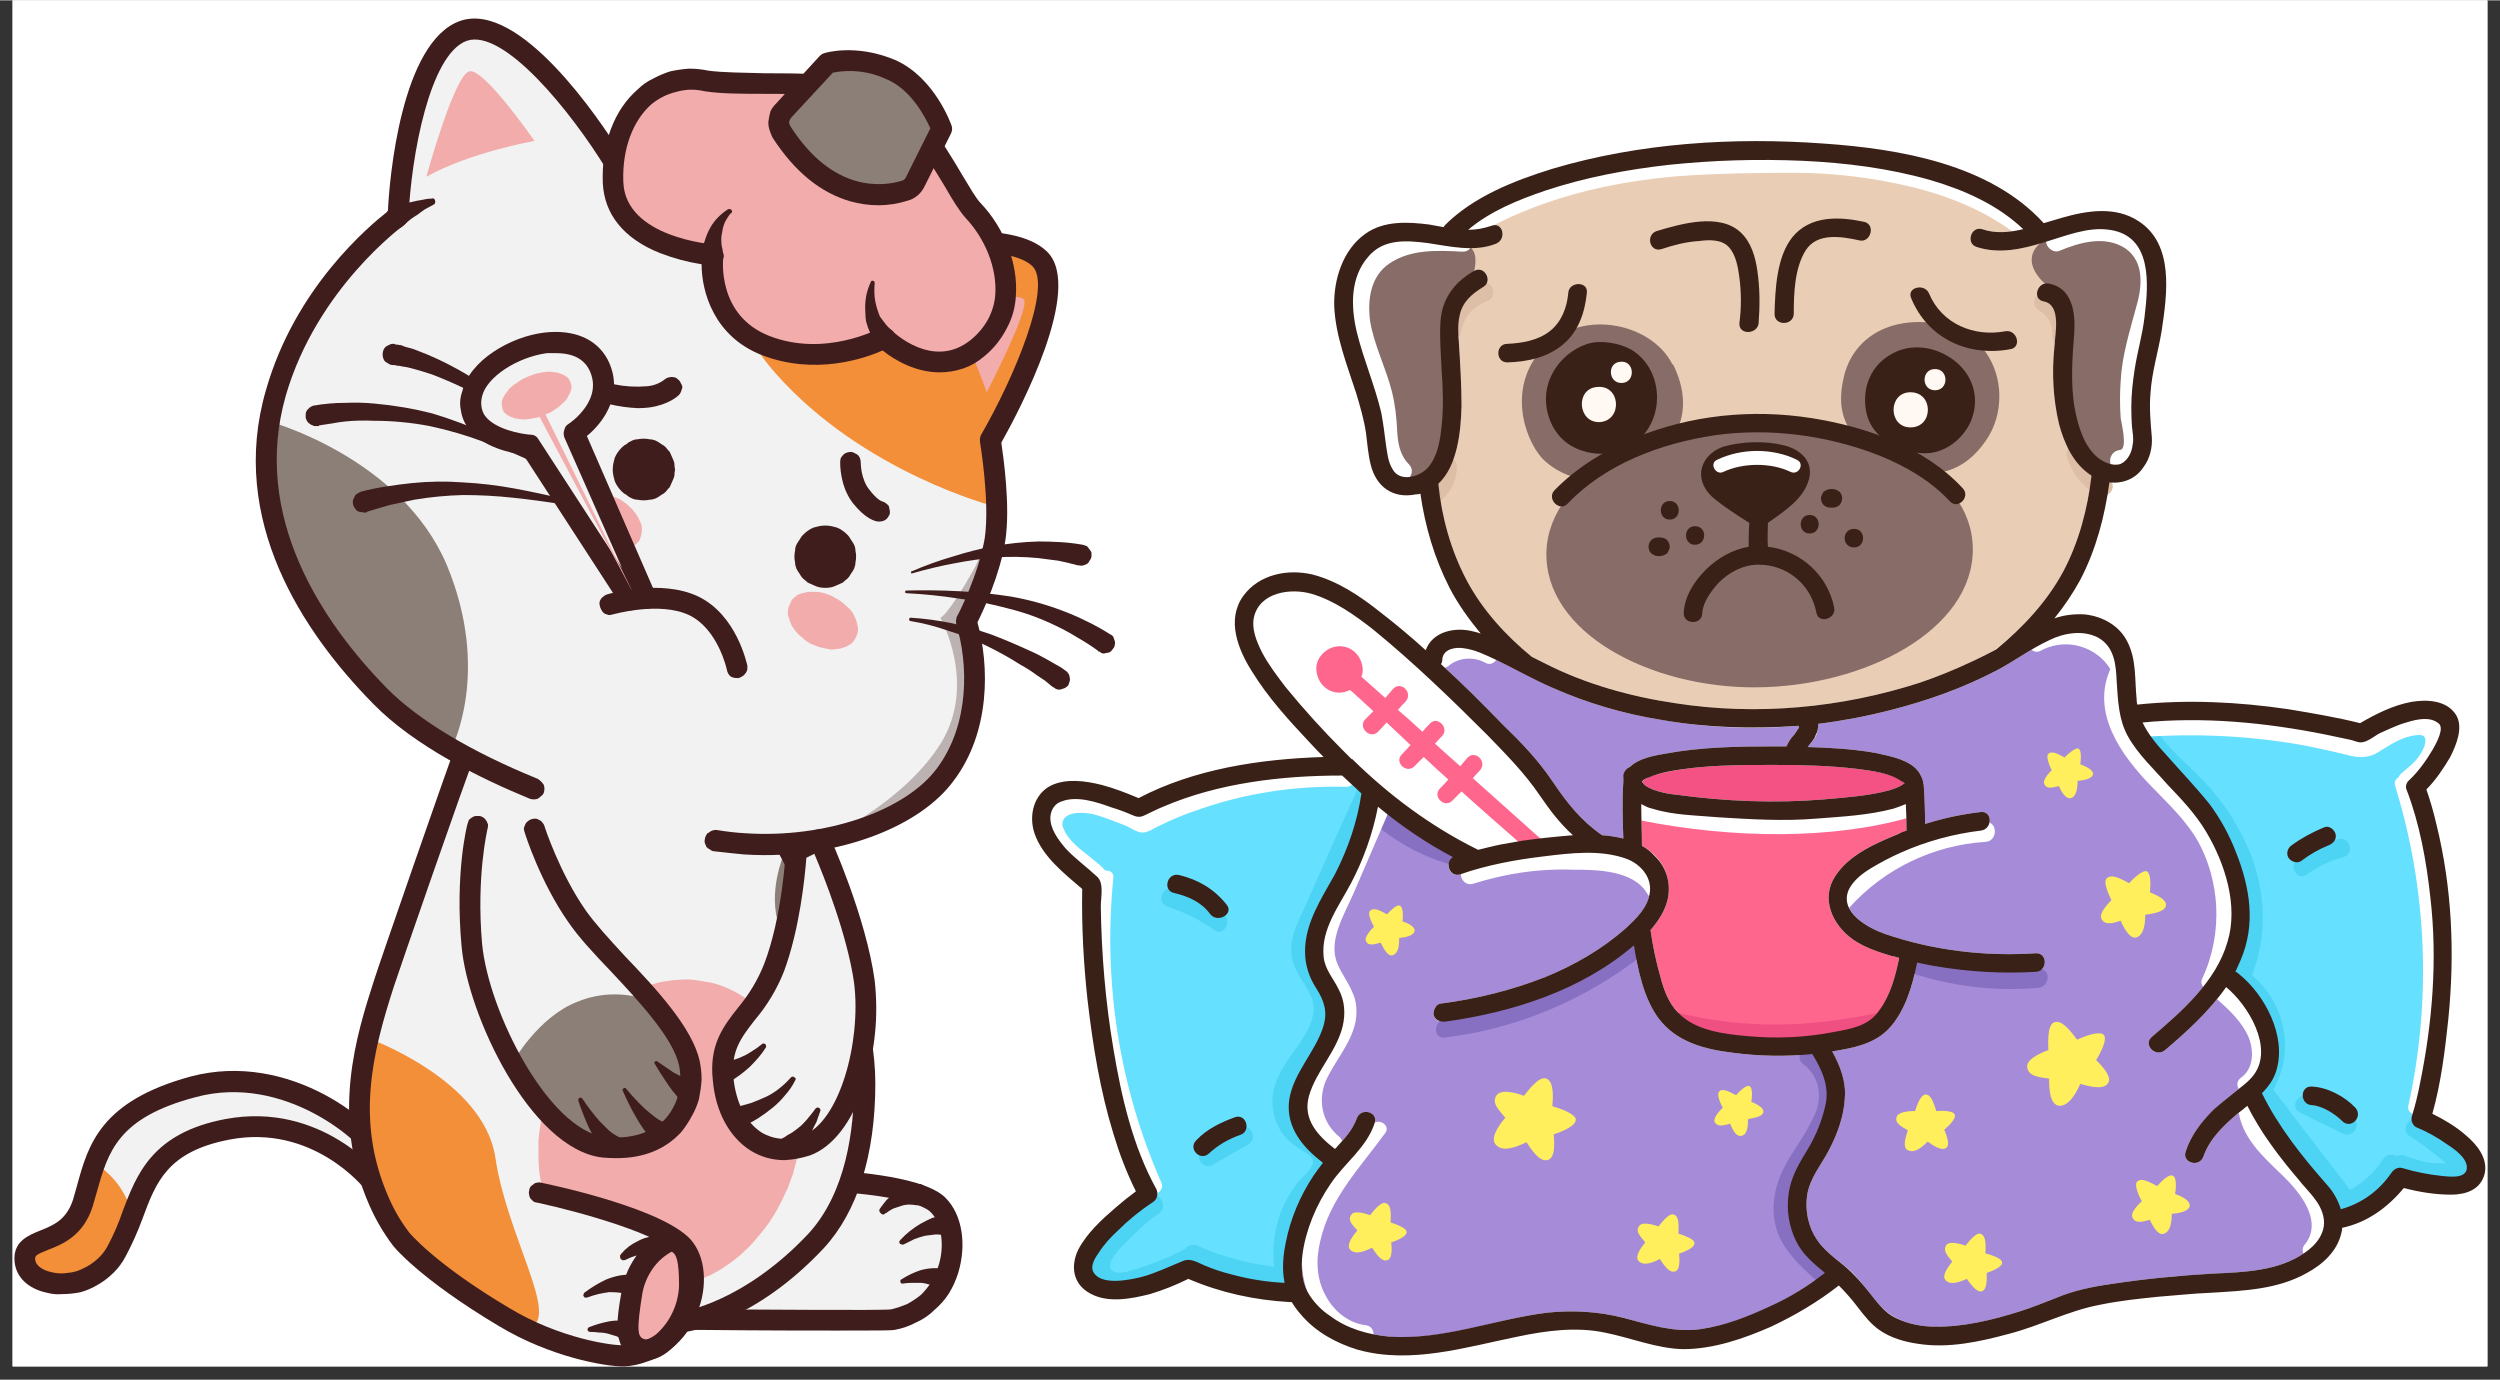 <svg xmlns="http://www.w3.org/2000/svg" viewBox="0 0 377 208" width="500" height="276"><rect x="0" y="0" width="377" height="208" fill="#333333" stroke="none"/><title>Pet Food Poisoning</title><defs><clipPath id="cp1"><path d="m1.9 0h373.2v206h-373.2z"></path></clipPath><clipPath id="cp2"><path d="m136 88h32.35v11h-32.35z"></path></clipPath><clipPath id="cp3"><path d="m155.04 21h219.96v184h-219.96z"></path></clipPath></defs><style>		.s0 { fill: #ffffff } 		.s1 { fill: #f2f2f2 } 		.s2 { fill: #401d1d } 		.s3 { fill: #f28f38 } 		.s4 { opacity: .5;fill: #f2f2f2 } 		.s5 { fill: #f2acac } 		.s6 { fill: #8c7f77 } 		.s7 { opacity: .3;fill: #401d1d } 		.s8 { fill: #ff668e } 		.s9 { fill: #66e0ff } 		.s10 { fill: #4dd4f4 } 		.s11 { fill: #eacdb5 } 		.s12 { fill: #876c68 } 		.s13 { fill: #a58bd8 } 		.s14 { fill: #3a2117 } 		.s15 { fill: #f45184 } 		.s16 { fill: #ffef5c } 		.s17 { fill: #fff8f3 } 		.s18 { fill: #ef5081 } 		.s19 { fill: #8770c1 } 		.s20 { fill: #ddbea6 } 	</style><g id="Clip-Path" clip-path="url(#cp1)"><g><path class="s0" d="m1.9 0h373.2v206h-373.2z"></path><path class="s0" d="m1.9 0h373.2v206h-373.2z"></path></g></g><path class="s1" d="m118 177.2c0 0 19.6 0.4 23.5 4.5 4 4 2.6 15.4-6.9 17.2-9.4 1.8-35.3 0.8-35.3 0.8l11.5-12.9z"></path><path class="s2" d="m132.7 182.2q0.5-0.7 1-1.3 0.6-0.6 1.2-1 0.7-0.5 1.5-0.9 0.8-0.3 1.7-0.5h0.1q0.3 0 0.6 0 0.3 0.1 0.6 0.3 0.2 0.2 0.4 0.4 0.2 0.3 0.2 0.6 0.1 0.3 0 0.6 0 0.3-0.2 0.6-0.2 0.3-0.5 0.4-0.2 0.2-0.5 0.3-0.3 0-0.6 0-0.6-0.1-1.1-0.1-0.6 0-1.2 0.2-0.6 0.2-1.2 0.4-0.6 0.3-1.1 0.7h-0.1q-0.1 0.2-0.4 0.2-0.2-0.1-0.3-0.2-0.2-0.2-0.2-0.4 0-0.2 0.1-0.3z"></path><path class="s2" d="m135.8 186.9q1.3-1.4 3-2.4 0.9-0.5 1.8-0.9 1.1-0.3 2.2-0.4h0.1q0.3 0 0.6 0.1 0.3 0.1 0.6 0.3 0.2 0.2 0.4 0.5 0.1 0.3 0.1 0.6 0 0.3-0.1 0.6-0.1 0.3-0.3 0.6-0.2 0.2-0.5 0.3-0.3 0.2-0.6 0.2-0.3 0-0.5-0.1-0.7-0.2-1.5-0.2-0.8 0.1-1.6 0.2-0.8 0.2-1.6 0.5-0.8 0.4-1.6 0.8-0.2 0.1-0.3 0-0.2 0-0.3-0.1-0.1-0.2-0.1-0.3 0.1-0.2 0.2-0.3z"></path><path class="s2" d="m135.9 192.9q1.4-0.9 2.9-1.4 1.8-0.5 3.6-0.2h0.2q0.3 0 0.6 0.2 0.2 0.2 0.4 0.5 0.2 0.2 0.3 0.6 0 0.3 0 0.6-0.1 0.3-0.2 0.6-0.2 0.3-0.5 0.4-0.3 0.2-0.6 0.3-0.3 0.1-0.6 0-0.4-0.1-0.7-0.3-0.4-0.3-1-0.5-0.6-0.2-1.3-0.3-0.7 0-1.4 0-0.7 0-1.4 0.1-0.3 0.1-0.4-0.2-0.1-0.3 0.1-0.4z"></path><path class="s2" d="m126.8 200.6c-4.6 0-11.4 0-21.3-0.1-3.2 0-5.7 0-6.1 0q-0.4 0-0.6-0.1-0.3-0.2-0.6-0.4-0.2-0.2-0.3-0.5-0.1-0.3-0.1-0.6 0-0.3 0.1-0.6 0.1-0.3 0.3-0.5 0.2-0.2 0.5-0.4 0.3-0.1 0.6-0.1c0.5 0 2.8 0 6.3 0.1 8.1 0 27.3 0.2 28.8 0q1.2-0.3 2.4-0.8 1.1-0.6 2.1-1.4 0.9-0.9 1.6-2 0.6-1 1-2.3c1-3 0.5-6.5-1.1-8.1-0.6-0.7-3.8-2.8-19-3.4q-0.3-0.1-0.5-0.2-0.3-0.1-0.5-0.4-0.2-0.2-0.4-0.5-0.1-0.3 0-0.6 0-0.3 0.1-0.6 0.1-0.3 0.4-0.5 0.2-0.2 0.5-0.3 0.3-0.1 0.6-0.1c11.6 0.5 18.7 2 21 4.4 2.5 2.5 3.2 7 1.9 11.3q-0.5 1.6-1.4 3.1-0.9 1.4-2.2 2.5-1.2 1.2-2.8 1.9-1.5 0.8-3.2 1.1c-0.5 0.1-2.8 0.1-8.1 0.1z"></path><path class="s1" d="m56.4 178.5c0 0-8.4-10.8-22.2-8.3-13.7 2.6-12.6 11.5-16.7 18.5-4.1 6.9-13.4 5.6-13.8 1.4-0.3-4.2 6.6-1.8 8.7-8.7 2.2-7 2.6-13.8 16.7-17.5 14.1-3.8 26.9 6.8 29.1 11.6 2.1 4.8-0.1 3.9-0.1 3.9z"></path><path class="s3" d="m17.5 188.7q1.5-2.7 2.5-5.6-0.7-2.4-2.1-4.4-1.5-2-3.6-3.4c-0.7 2-1.2 4-1.8 6.1-2.1 6.9-9.1 4.5-8.7 8.7 0.3 4.2 9.7 5.5 13.7-1.4z"></path><path class="s2" d="m9.3 195.1q-1.1 0.1-2.2-0.2c-2.9-0.6-4.7-2.4-4.9-4.7-0.3-3.1 2.2-4 3.9-4.7 2-0.8 3.9-1.6 4.9-4.6q0.3-1 0.6-2.1c1.7-6.3 3.6-12.8 17.1-16.5 15-4 28.5 7 30.9 12.5q0.1 0.3 0.2 0.6 0 0.3-0.2 0.6-0.1 0.3-0.3 0.6-0.2 0.2-0.5 0.3-0.3 0.1-0.6 0.1-0.3 0-0.6-0.1-0.3-0.1-0.5-0.3-0.2-0.2-0.4-0.5c-1.8-4.1-14-14.3-27.2-10.7-11.8 3.1-13.2 8.3-14.9 14.3q-0.3 1-0.6 2.1c-1.4 4.5-4.6 5.8-6.7 6.6-2 0.8-2 0.9-2 1.5 0.1 0.9 1.1 1.6 2.5 1.9q1.2 0.3 2.4 0.1 1.3-0.1 2.4-0.7 1.1-0.5 2.1-1.4 0.9-0.8 1.5-1.9 1.4-2.6 2.3-5.3c2.1-5.5 4.4-11.8 15.5-13.9 14.5-2.7 23.3 8.3 23.7 8.8q0.2 0.3 0.2 0.6 0.1 0.3 0.1 0.6-0.1 0.3-0.2 0.6-0.2 0.2-0.4 0.4-0.3 0.2-0.6 0.3-0.3 0.1-0.6 0-0.3 0-0.6-0.2-0.2-0.1-0.4-0.3c-0.3-0.5-8.1-10.1-20.6-7.7-9.4 1.8-11.1 6.5-13.1 11.9q-1.1 3-2.6 5.8-0.7 1.3-1.7 2.3-1.1 1.1-2.3 1.8-1.3 0.8-2.7 1.2-1.4 0.3-2.9 0.3z"></path><path class="s1" d="m109.2 112c0 0 21.2 30 21.2 51.3 0 21.4-15.1 37.7-34.1 38-19.1 0.2-33.8-7.7-39.2-20.2-5.4-12.5-2.2-23.7 0.7-32.9 3-9.1 12.1-34.3 12.1-34.3l21.2 0.4z"></path><path class="s4" d="m127 142.8c0 0 2.7 15.7 1.9 24-0.8 8.3-4 17.4-4 17.4 0 0 6.9-11.8 5.4-24.1-1.5-12.3-3.3-17.3-3.3-17.3z"></path><path class="s5" d="m108.2 148.4q1 0.3 1.8 0.7 0.9 0.4 1.7 0.9 0.8 0.5 1.6 1.1 0.8 0.6 1.5 1.3 0.7 0.7 1.3 1.5 0.7 0.7 1.2 1.6 0.6 0.9 1.1 1.8 0.4 0.9 0.8 1.9 0.4 1 0.7 2 0.3 1.1 0.6 2.2 0.2 1 0.3 2.2 0.1 1.1 0.1 2.2 0 1.1 0 2.3-0.1 1.1-0.3 2.3-0.1 1.1-0.4 2.2-0.3 1.2-0.6 2.3-0.4 1.1-0.8 2.2-0.5 1-1 2.1-0.5 1-1.1 2-0.6 1-1.3 1.9-0.7 0.9-1.4 1.7-0.7 0.9-1.5 1.6-0.8 0.8-1.7 1.5-0.8 0.6-1.7 1.2-0.9 0.6-1.9 1.1-0.9 0.4-1.8 0.8-1 0.4-2 0.7-0.9 0.2-1.9 0.4-1 0.1-1.9 0.2-1 0-2 0-0.9-0.1-1.9-0.3-0.9-0.2-1.8-0.4-1-0.3-1.8-0.7-0.9-0.4-1.7-0.9-0.8-0.5-1.6-1.1-0.8-0.6-1.5-1.3-0.7-0.7-1.3-1.5-0.7-0.8-1.2-1.6-0.6-0.9-1.1-1.8-0.4-0.9-0.8-1.9-0.4-1-0.7-2.1-0.3-1-0.5-2.1-0.3-1.1-0.4-2.2-0.1-1.1-0.1-2.2 0-1.2 0-2.3 0.1-1.2 0.3-2.3 0.1-1.1 0.4-2.3 0.3-1.1 0.6-2.2 0.4-1.1 0.8-2.2 0.5-1.1 1-2.1 0.5-1 1.1-2 0.6-1 1.3-1.9 0.7-0.9 1.4-1.8 0.7-0.8 1.5-1.6 0.8-0.7 1.7-1.4 0.8-0.7 1.7-1.2 0.9-0.6 1.9-1.1 0.9-0.5 1.8-0.9 1-0.3 2-0.6 0.9-0.3 1.9-0.4 1-0.2 2-0.2 0.9-0.1 1.9 0 0.9 0.1 1.9 0.3 0.9 0.1 1.8 0.4z"></path><path class="s1" d="m81.3 179.8c0 0 18.6 3.9 21.9 8.4 3.4 4.6 0.4 15.7-9.1 16.2-9.6 0.5-33.2-16.9-33.2-16.9l7.5-4.8z"></path><path class="s2" d="m93.7 189q1-1.2 2.5-1.9 0.7-0.4 1.6-0.6 0.8-0.3 1.7-0.3 0.4 0 0.7 0.1 0.3 0.1 0.5 0.3 0.2 0.2 0.4 0.5 0.1 0.3 0.1 0.6 0 0.3-0.1 0.6-0.1 0.3-0.3 0.6-0.2 0.2-0.5 0.3-0.3 0.2-0.6 0.2-0.3 0-0.5-0.1-0.6-0.2-1.1-0.2-0.6-0.1-1.2 0-0.7 0.1-1.3 0.3-0.6 0.2-1.2 0.5-0.2 0.1-0.4 0.1-0.2 0-0.4-0.2-0.1-0.2-0.1-0.4 0-0.2 0.2-0.4z"></path><path class="s2" d="m88.1 194.9q1.6-1.2 3.3-2 1-0.4 2-0.6 1.1-0.2 2.2-0.1h0.1q0.3 0 0.6 0.1 0.3 0.2 0.5 0.4 0.2 0.3 0.3 0.6 0.1 0.3 0.1 0.6 0 0.3-0.2 0.6-0.1 0.3-0.4 0.5-0.2 0.2-0.5 0.3-0.3 0.1-0.7 0.1-0.2 0-0.5-0.2-0.6-0.2-1.3-0.3-0.8-0.1-1.7-0.1-0.8 0.1-1.7 0.3-0.8 0.2-1.6 0.5h-0.1q-0.1 0.1-0.3 0-0.1 0-0.2-0.2-0.1-0.1 0-0.2 0-0.2 0.1-0.3z"></path><path class="s2" d="m88.8 200.1q1.5-0.6 3.1-0.9 1.8-0.3 3.5 0.2l0.2 0.1q0.3 0.1 0.6 0.3 0.2 0.2 0.4 0.5 0.1 0.3 0.1 0.6 0.1 0.3 0 0.6-0.1 0.3-0.4 0.6-0.2 0.2-0.5 0.4-0.2 0.1-0.6 0.1-0.3 0.1-0.6 0-0.3-0.2-0.6-0.4-0.4-0.4-0.9-0.7-0.6-0.2-1.3-0.4-0.7-0.2-1.4-0.2-0.7-0.1-1.4-0.1-0.3 0-0.4-0.3 0-0.3 0.2-0.4z"></path><path class="s6" d="m118.2 128.8c0 0-2.5 5.7-0.7 10.8 2.9 8.3 10.2 9.5 10.2 9.5q-1.2-5.7-3.5-11-2.4-5-6-9.3z"></path><path class="s3" d="m59.5 185.5q-1.4-2.1-2.4-4.4c-3.9-8.9-3.3-17.2-1.6-24.6 0 0 17.4 6.2 19.2 18 1.7 11.8 9.9 24.4 5.1 25.6-4.8 1.1-20.4-14.4-20.3-14.6z"></path><path class="s2" d="m93.9 206c-2.7 0-10.9-1.4-18.7-6.1-11.9-7.1-15.9-12-16-12.2q-2.1-2.8-3.5-6c-5.9-13.4-1.9-25.8 0.7-33.9 0.5-1.7 11.2-32.5 12-34.5q0.1-0.3 0.4-0.5 0.2-0.2 0.5-0.3 0.3-0.2 0.6-0.2 0.3 0 0.6 0.2 0.3 0.1 0.5 0.3 0.2 0.2 0.3 0.5 0.2 0.3 0.2 0.6 0 0.3-0.1 0.6c-0.9 2-11.5 32.6-12 34.2-3.3 10.2-5.8 20.4-0.8 31.8q1.2 2.8 3.1 5.3c0 0 3.8 4.7 15.1 11.4 7.6 4.6 15.6 5.7 17.2 5.6q1.3 0 2.5-0.4 1.2-0.4 2.3-1.2 1-0.7 1.8-1.7 0.8-0.9 1.4-2.1c1.3-2.9 1.3-6.4 0-8.3-2.2-2.9-14.1-6.3-21-7.8q-0.3 0-0.6-0.2-0.2-0.2-0.4-0.4-0.2-0.3-0.2-0.6-0.1-0.3 0-0.6 0-0.3 0.2-0.6 0.2-0.2 0.5-0.4 0.2-0.2 0.5-0.2 0.3-0.1 0.6 0c2 0.4 19.3 4.1 22.9 9 2.1 2.8 2.2 7.4 0.3 11.4q-0.7 1.6-1.8 2.9-1.1 1.3-2.5 2.3-1.4 0.9-3 1.4-1.6 0.6-3.3 0.7-0.2 0-0.3 0z"></path><path class="s2" d="m103.3 200.8q-0.3 0-0.6-0.1-0.3-0.1-0.5-0.3-0.2-0.2-0.4-0.5-0.1-0.3-0.1-0.6 0-0.3 0.1-0.6 0-0.2 0.2-0.5 0.2-0.2 0.5-0.3 0.2-0.2 0.5-0.2c0.1 0 9.2-1.4 18.9-11.7 5.7-6.2 6.9-15.7 6.9-22.7 0-20.6-20.7-50.1-20.9-50.4q-0.2-0.2-0.2-0.5-0.1-0.4 0-0.7 0-0.3 0.2-0.5 0.2-0.3 0.4-0.5 0.3-0.2 0.6-0.2 0.3-0.1 0.6 0 0.3 0 0.6 0.2 0.2 0.1 0.4 0.4 5.9 8.6 10.7 17.8c7.1 13.7 10.8 25.3 10.8 34.4 0 10.8-2.7 19.4-7.8 24.9-10.5 11.2-20.3 12.5-20.8 12.6q-0.1 0-0.1 0z"></path><path class="s5" d="m101.3 187q-1.2 0.5-2.2 1.3-0.9 0.7-1.7 1.7-0.8 1-1.3 2.2-0.5 1.1-0.7 2.4c-1 5.7-1.2 8.1 1.4 8.8 2.7 0.7 7.2-4.3 7.2-9.5 0-5.2-0.7-6.3-2.7-6.9z"></path><path class="s1" d="m145.7 93.6c0 0 3.4-6.5 4.3-12.3 0.9-5.8-0.7-14.9-0.7-14.9 0 0 12.7-22.2 7.5-27.4-5.3-5.2-23.4-1.1-23.4-1.1 0 0-10.1-9.2-20.5-12.2q-10-2.7-20.2-1.2c0 0-14-22.9-22.8-19.9-8.8 3-9.9 28-9.9 28 0 0-13.6 9.6-18.5 26.6-4.8 17 3.3 32.9 15.8 45.6 12.4 12.8 42 21.6 54.9 22.4 12.9 0.8 25.3-3.7 30.3-10.4 5.1-6.8 5.3-16.2 3.2-23.2z"></path><path class="s3" d="m112.9 25.8h0.1c10.3 3 20.4 12.1 20.4 12.1 0 0 18.1-4.1 23.4 1.1 5.3 5.2-7.5 27.4-7.5 27.4q0.9 5 1 10c-0.5-0.1-20.1-5.2-33.3-20.1-13.3-15-4.1-30.5-4.1-30.5z"></path><path class="s6" d="m40.6 63.6v-0.1c0 0 19.9 5.4 26.8 21.7 6.7 16.2 0.7 27.5 0.7 27.6q-6-3.3-10.8-8c-11.4-11.6-19.2-25.9-16.7-41.2z"></path><path class="s2" d="m84.8 76q-3.7-0.6-7.5-1-3.7-0.4-7.5-0.4-3.7 0.1-7.3 0.7-1.9 0.4-3.7 0.8c-1.1 0.3-2.4 0.7-3.4 1l-0.1 0.1q-0.3 0.1-0.6 0-0.3 0-0.6-0.1-0.3-0.1-0.5-0.4-0.2-0.2-0.3-0.5-0.1-0.3-0.1-0.6 0-0.3 0.2-0.6 0.1-0.3 0.3-0.5 0.3-0.2 0.5-0.3 0.1 0 0.2-0.1 1.9-0.5 3.9-0.8 1.9-0.3 3.8-0.5 3.9-0.4 7.8-0.1 3.8 0.2 7.6 0.9 3.8 0.7 7.5 1.6 0.2 0.1 0.2 0.2 0.1 0.1 0.1 0.3 0 0.2-0.2 0.3-0.1 0-0.3 0z"></path><path class="s2" d="m80.9 69.9q-3.8-1.9-7.9-3.3-4-1.5-8.2-2.4-4.2-0.8-8.5-0.8-2.1-0.1-4.2 0.1-1 0.1-2 0.3c-0.7 0.1-1.4 0.2-2 0.3v0.1q-0.4 0-0.7 0-0.3-0.1-0.5-0.2-0.3-0.2-0.5-0.4-0.2-0.3-0.3-0.6 0-0.3 0-0.6 0-0.3 0.2-0.6 0.2-0.2 0.4-0.4 0.3-0.2 0.6-0.3 0 0 0.1 0 1.1-0.2 2.3-0.3 1.1-0.1 2.3-0.1 2.2-0.1 4.4 0.1 4.5 0.4 8.8 1.5 4.3 1.3 8.3 3.1 4 1.7 7.8 3.9 0.1 0.1 0.1 0.2 0 0.2 0 0.3-0.1 0.1-0.2 0.1-0.1 0.1-0.3 0z"></path><path class="s2" d="m81.1 66.1q-2.2-2.2-4.9-3.9-2.6-1.8-5.4-3.3-2.8-1.4-5.7-2.5-1.5-0.5-3-0.9-0.7-0.2-1.5-0.3-0.3-0.1-0.7-0.1l-0.4-0.1c-0.1 0-0.2 0-0.3 0q-0.3 0-0.6-0.2-0.2-0.1-0.5-0.3-0.2-0.2-0.3-0.5-0.1-0.3-0.1-0.6 0-0.3 0.1-0.6 0.1-0.3 0.3-0.5 0.2-0.2 0.5-0.3 0.3-0.2 0.6-0.2 0.1 0 0.3 0l0.1 0.1c0.4 0 0.6 0.1 0.9 0.1q0.4 0.2 0.8 0.3 0.9 0.2 1.6 0.5 1.6 0.6 3.1 1.3 6 2.8 11 7.1 2.5 2 4.6 4.5 0.1 0.1 0.1 0.3 0 0.1-0.1 0.2-0.1 0.1-0.2 0.1-0.2 0-0.3-0.1z"></path><path class="s5" d="m142.8 45.9c0 0 10.6-2.1 11.6-0.8 1 1.3-5.6 14-5.6 14 0 0-3.6-10.1-6-13.2z"></path><path class="s5" d="m64.3 26.6c0 0 4.2-15.4 6.5-15.9 2.2-0.5 9.8 10.5 9.8 10.5 0 0-9.7 1.7-16.3 5.4z"></path><path class="s7" d="m149.3 66.4c0 0 1.5 12.4-2.5 19.5-4 7.1-5 7.2-5 7.2 0 0 5.6 9.9 0.1 18.9-5.6 9-17.4 14.4-17.4 14.4 0 0 10.1-1.8 15.1-6.6 4.9-4.7 6.9-9.9 7.1-13.7q0.4-4.1 0-8.1c-0.2-1.2-1-4.4-1-4.4 0 0 4.9-8.4 4.6-15.6-0.4-7.1-1-11.6-1-11.6z"></path><path class="s2" d="m115.3 128.9q-1.6 0-3.1-0.1-2.1-0.2-4.7-0.5-0.3-0.1-0.5-0.3-0.3-0.1-0.5-0.4-0.1-0.2-0.2-0.5-0.1-0.3 0-0.6 0-0.3 0.2-0.6 0.1-0.3 0.4-0.4 0.2-0.2 0.5-0.3 0.3-0.1 0.6-0.1 2.4 0.4 4.4 0.5c11.9 0.8 24.1-3.3 28.9-9.8 5-6.7 4.7-15.9 2.9-21.7q-0.1-0.6 0.1-1.2c0.1 0 3.3-6.4 4.2-11.8 0.8-5.5-0.7-14.3-0.7-14.4q-0.1-0.6 0.1-1.1c5.1-8.8 10.8-22.5 7.8-25.5-3.4-3.3-15.2-2.1-21.9-0.7q-0.8 0.2-1.4-0.3c-0.1-0.1-10-9-19.9-11.8-9.9-2.9-19.4-1.2-19.5-1.2q-0.4 0.1-0.9-0.1-0.4-0.2-0.7-0.6c-5.2-8.5-15.4-21.2-21-19.3-5.6 2-8.4 17.4-8.8 26.6q-0.1 0.8-0.7 1.2c-0.1 0.1-13.1 9.5-17.8 25.7-5.2 18.2 5.4 34.1 15.3 44.2 4.8 4.8 12.6 9.5 22.7 13.6q0.3 0.2 0.5 0.4 0.2 0.2 0.4 0.5 0.1 0.3 0.1 0.6 0 0.3-0.1 0.6-0.1 0.3-0.4 0.5-0.2 0.2-0.5 0.4-0.3 0.1-0.6 0.1-0.3 0-0.6-0.1c-7.3-3-17.4-7.9-23.7-14.4-10.5-10.7-21.8-27.6-16.1-47.2 4.4-15.5 15.6-24.8 18.4-27 0.2-4.8 2-25.6 10.9-28.7 9-3.1 21.1 15 24.1 19.8q10.1-1.3 19.8 1.3c9.3 2.7 18.2 9.9 20.6 12 3.9-0.8 18.8-3.4 24 1.7 5.6 5.5-4.2 24-6.9 28.8 0.3 2.1 1.4 9.6 0.6 14.8-0.8 5.1-3.3 10.5-4.2 12.3 1.8 6.5 2 16.5-3.6 23.9-5 6.8-16.5 11.2-28.5 11.2z"></path><path class="s2" d="m137.5 86.1q3-1.3 6.1-2.2 3.1-1 6.3-1.6 3.3-0.6 6.7-0.7 1.6 0 3.3 0.1 1.7 0.1 3.4 0.4 0.3 0.1 0.6 0.2 0.2 0.2 0.4 0.5 0.2 0.2 0.3 0.5 0 0.3 0 0.6-0.1 0.4-0.3 0.6-0.1 0.3-0.4 0.5-0.2 0.1-0.5 0.2-0.3 0.1-0.7 0 0 0-0.1 0h-0.1q-1.4-0.4-2.9-0.7-1.6-0.2-3.1-0.4-3.2-0.3-6.3-0.1-3.2 0.3-6.3 0.9-3.2 0.6-6.3 1.5-0.2 0.1-0.2-0.1-0.1-0.2 0.1-0.2z"></path><g id="Clip-Path" clip-path="url(#cp2)"><g><path class="s2" d="m136.7 89q3.9-0.1 7.9 0.1 3.9 0.2 7.8 0.8 4 0.7 7.7 2.1 1.9 0.7 3.7 1.6 1.9 0.9 3.6 2 0.3 0.1 0.5 0.4 0.1 0.3 0.2 0.6 0.1 0.3 0 0.6 0 0.3-0.2 0.5-0.2 0.3-0.4 0.5-0.3 0.2-0.6 0.2-0.3 0.1-0.6 0.1-0.3-0.1-0.5-0.3-0.1 0-0.2 0v-0.1q-1.5-1.1-3.1-2-1.6-1-3.3-1.8-3.5-1.7-7.2-2.6-3.7-1-7.5-1.5-3.9-0.6-7.8-0.8-0.2 0-0.2-0.2 0-0.2 0.2-0.2z"></path></g></g><path class="s2" d="m137.4 93.1q3 0.2 6 0.8 3.1 0.7 6 1.7 2.9 1.1 5.7 2.4 1.4 0.6 2.8 1.4 0.7 0.4 1.4 0.8c0.4 0.2 0.9 0.5 1.4 0.9q0.2 0.1 0.4 0.4 0.2 0.3 0.2 0.6 0.1 0.3 0 0.6-0.1 0.3-0.2 0.6-0.2 0.2-0.5 0.4-0.3 0.1-0.6 0.2-0.3 0.1-0.6 0-0.3-0.1-0.5-0.3-0.1 0-0.2-0.1c-0.3-0.2-0.7-0.6-1.1-0.9q-0.6-0.4-1.2-0.8-1.2-0.9-2.5-1.6-2.5-1.6-5.2-2.9-2.7-1.3-5.6-2.2-2.8-1-5.8-1.5-0.2 0-0.2-0.3 0-0.2 0.3-0.2z"></path><path class="s2" d="m65.4 30.8q-0.6 0.3-1.3 0.7-0.6 0.4-1.1 0.8-1.2 0.7-2.2 1.7-0.2 0.2-0.6 0.4-0.3 0.1-0.7 0-0.3 0-0.6-0.2-0.3-0.2-0.5-0.5-0.2-0.3-0.3-0.7 0-0.3 0.1-0.6 0.1-0.4 0.3-0.7 0.3-0.2 0.6-0.4h0.1q1.4-0.6 2.9-0.9 0.8-0.2 1.5-0.3 0.8-0.2 1.5-0.2 0.2-0.1 0.3 0 0.2 0.1 0.2 0.3 0.1 0.2 0 0.3 0 0.2-0.2 0.3z"></path><path class="s2" d="m138.3 44.7q-1.3-1.7-2.8-3.1-1.4-1.4-3.1-2.5-0.3-0.2-0.5-0.5-0.2-0.3-0.2-0.6-0.1-0.4 0-0.7 0.1-0.4 0.3-0.6 0.3-0.3 0.6-0.4 0.3-0.2 0.7-0.2 0.3 0 0.6 0.2 0.3 0.1 0.6 0.4 1.4 1.8 2.5 3.8 1 1.9 1.8 3.9 0 0.2-0.2 0.3-0.2 0.2-0.3 0z"></path><path class="s2" d="m101.8 70.8q-0.1 0.4-0.1 0.9-0.1 0.4-0.3 0.8-0.2 0.5-0.4 0.9-0.3 0.3-0.6 0.7-0.3 0.3-0.7 0.5-0.4 0.3-0.8 0.5-0.5 0.2-0.9 0.2-0.5 0.1-0.9 0.1-0.5 0-1-0.1-0.4 0-0.8-0.2-0.5-0.2-0.8-0.5-0.4-0.2-0.7-0.5-0.4-0.4-0.6-0.7-0.3-0.4-0.5-0.9-0.1-0.4-0.2-0.8-0.1-0.5-0.1-0.9 0-0.5 0.1-1 0.1-0.4 0.2-0.8 0.2-0.5 0.5-0.9 0.2-0.3 0.6-0.7 0.3-0.3 0.7-0.5 0.3-0.3 0.8-0.5 0.4-0.2 0.8-0.2 0.5-0.1 1-0.1 0.4 0 0.9 0.1 0.4 0 0.9 0.2 0.4 0.2 0.8 0.5 0.4 0.2 0.7 0.5 0.3 0.4 0.6 0.7 0.2 0.4 0.4 0.9 0.2 0.4 0.3 0.8 0 0.5 0.1 1z"></path><path class="s2" d="m129.1 83.9q0 0.4-0.1 0.9 0 0.4-0.2 0.9-0.2 0.4-0.5 0.8-0.2 0.4-0.5 0.7-0.4 0.3-0.7 0.6-0.4 0.2-0.9 0.4-0.4 0.2-0.8 0.3-0.5 0.1-0.9 0.1-0.5 0-1-0.1-0.4-0.1-0.8-0.3-0.5-0.2-0.9-0.4-0.3-0.3-0.7-0.6-0.3-0.3-0.5-0.7-0.3-0.4-0.5-0.8-0.2-0.5-0.2-0.9-0.1-0.5-0.1-0.9 0-0.5 0.1-0.9 0-0.5 0.2-0.9 0.2-0.4 0.5-0.8 0.2-0.4 0.5-0.7 0.4-0.4 0.7-0.6 0.4-0.3 0.9-0.5 0.4-0.1 0.8-0.2 0.5-0.1 1-0.1 0.4 0 0.9 0.1 0.4 0.1 0.8 0.2 0.5 0.2 0.9 0.5 0.3 0.2 0.7 0.6 0.3 0.3 0.5 0.7 0.3 0.4 0.5 0.8 0.2 0.4 0.2 0.9 0.1 0.4 0.1 0.9z"></path><path class="s2" d="m96.2 61.5q-2.2-0.1-4.3-0.6-0.3 0-0.6-0.2-0.2-0.2-0.4-0.5-0.1-0.2-0.2-0.5 0-0.4 0-0.6 0.1-0.3 0.3-0.6 0.2-0.2 0.4-0.4 0.3-0.2 0.6-0.2 0.3-0.1 0.6 0 2.4 0.5 4.9 0.3 1.5-0.1 2.7-1 0.2-0.2 0.5-0.3 0.3-0.1 0.6-0.1 0.3 0 0.6 0.1 0.3 0.2 0.5 0.4 0.2 0.2 0.3 0.5 0.2 0.3 0.2 0.6-0.1 0.3-0.2 0.6-0.1 0.3-0.3 0.5c-0.2 0.2-1.6 1.5-4.5 1.9q-0.8 0.1-1.7 0.1z"></path><path class="s2" d="m132.6 78.6q0 0-0.1 0c-0.5 0-2-0.4-3.9-2.8-2-2.6-1.9-6-1.9-6.2q0-0.3 0.1-0.6 0.2-0.3 0.4-0.5 0.2-0.2 0.5-0.3 0.3-0.1 0.6-0.1 0.3 0 0.6 0.2 0.3 0.1 0.5 0.3 0.2 0.2 0.3 0.5 0.1 0.3 0.1 0.6c0 0.1 0 2.5 1.3 4.1 1 1.3 1.7 1.7 1.8 1.7q0.3 0.1 0.5 0.2 0.3 0.2 0.5 0.4 0.2 0.2 0.2 0.5 0.1 0.3 0.1 0.6 0 0.3-0.2 0.6-0.1 0.2-0.3 0.4-0.2 0.2-0.5 0.3-0.3 0.1-0.6 0.1z"></path><path class="s5" d="m93.4 75.2q0.5 0.3 0.9 0.6 0.4 0.3 0.8 0.7 0.4 0.4 0.7 0.8 0.3 0.4 0.5 0.8 0.2 0.4 0.4 0.9 0.1 0.4 0.1 0.8 0 0.4-0.1 0.8-0.1 0.4-0.2 0.7-0.2 0.4-0.5 0.6-0.3 0.3-0.6 0.5-0.4 0.3-0.8 0.4-0.4 0.1-0.9 0.2-0.5 0-1 0-0.5 0-1-0.1-0.5-0.1-1-0.3-0.6-0.2-1-0.5-0.5-0.3-1-0.6-0.4-0.3-0.8-0.7-0.4-0.3-0.7-0.7-0.3-0.5-0.5-0.9-0.2-0.4-0.3-0.8-0.1-0.5-0.2-0.9 0-0.4 0.1-0.8 0.1-0.4 0.3-0.7 0.2-0.3 0.4-0.6 0.3-0.3 0.7-0.5 0.3-0.2 0.7-0.3 0.5-0.2 0.9-0.2 0.5-0.1 1-0.1 0.5 0.1 1 0.2 0.6 0.1 1.1 0.3 0.5 0.2 1 0.4z"></path><path class="s1" d="m95 90.4l1.4-0.1 1.1-0.1-10.9-25c0 0 6.7-4.4 3.6-10.3-3.7-6.9-17.5-1.8-19 4.5-1.7 6.9 8.7 7.7 8.7 7.7z"></path><path class="s2" d="m95 92q-0.8 0-1.3-0.7l-14.8-22.8c-1.8-0.2-6.2-1.1-8.3-4q-0.9-1.2-1.1-2.7-0.3-1.4 0.2-2.8c1.1-4.7 7.3-8.3 12.4-8.9 4.4-0.5 7.8 0.9 9.5 4 2.6 5-0.4 9.4-3.1 11.6l10.4 23.9q0.3 0.5 0.1 1-0.2 0.6-0.6 0.9-0.5 0.3-1.1 0.2-0.5 0-0.9-0.4-0.5 0.7-1.4 0.7zm-11.2-38.8q-0.6 0-1.3 0c-4.5 0.6-9.1 3.6-9.8 6.5q-0.2 0.8-0.1 1.5 0.1 0.8 0.5 1.4c1.5 2.1 5.5 2.8 6.9 2.9q0.8 0 1.2 0.7l12.6 19.4-8.7-19.7q-0.2-0.6 0-1.1 0.1-0.6 0.6-0.9c0.2-0.1 5.5-3.7 3.1-8.3-1.1-2-3.2-2.4-5-2.4z"></path><path class="s5" d="m86 57.5q0.1 0.3 0.2 0.7 0 0.3-0.1 0.6-0.1 0.4-0.3 0.7-0.2 0.4-0.4 0.7-0.3 0.4-0.7 0.7-0.3 0.3-0.7 0.6-0.5 0.3-0.9 0.6-0.5 0.2-1 0.4-0.5 0.2-1 0.4-0.5 0.1-1.1 0.2-0.5 0.1-0.9 0.1-0.5 0-1-0.1-0.4 0-0.8-0.2-0.4-0.1-0.7-0.3-0.3-0.2-0.5-0.4-0.2-0.2-0.3-0.5-0.1-0.3-0.1-0.6-0.1-0.4 0-0.7 0.1-0.4 0.3-0.7 0.2-0.4 0.5-0.7 0.2-0.4 0.6-0.7 0.3-0.3 0.8-0.6 0.4-0.3 0.9-0.6 0.4-0.2 0.9-0.4 0.5-0.2 1.1-0.4 0.5-0.1 1-0.2 0.5-0.1 1-0.1 0.5 0 0.9 0.1 0.4 0 0.8 0.2 0.4 0.1 0.7 0.3 0.3 0.2 0.5 0.4 0.2 0.3 0.3 0.5z"></path><path class="s5" d="m80.4 61l15.2 28.6-14.1-28.7z"></path><path class="s5" d="m125.9 90.1q0.5 0.2 1 0.6 0.4 0.3 0.8 0.7 0.4 0.3 0.7 0.7 0.3 0.4 0.5 0.9 0.2 0.4 0.3 0.8 0.1 0.5 0.2 0.9 0 0.4-0.1 0.8-0.1 0.3-0.3 0.7-0.2 0.3-0.4 0.6-0.3 0.3-0.7 0.5-0.3 0.2-0.7 0.3-0.5 0.2-0.9 0.2-0.5 0.1-1 0.1-0.5-0.1-1-0.2-0.6-0.1-1.1-0.3-0.5-0.2-1-0.4-0.5-0.3-0.9-0.6-0.4-0.4-0.8-0.7-0.4-0.4-0.7-0.8-0.3-0.4-0.5-0.8-0.2-0.5-0.3-0.9-0.2-0.4-0.2-0.8 0-0.4 0.1-0.8 0.1-0.4 0.3-0.7 0.1-0.4 0.4-0.7 0.3-0.2 0.6-0.5 0.4-0.2 0.8-0.3 0.4-0.1 0.9-0.2 0.5 0 1 0 0.5 0 1 0.1 0.5 0.1 1 0.3 0.6 0.2 1 0.5z"></path><path class="s5" d="m106.5 12.1c-8.2-1.5-14.4 5.3-14.1 15.3 0.4 10 15.1 11 15.1 11 0 0-1.2 10 8 13.6 9.2 3.7 17.9-1.1 17.9-1.1 0 0 7.1 7.1 14 1.5 6.8-5.5 4.7-15.1-0.7-20.7-2.7-2.9-7.4-15.2-15.2-17.6-7.7-2.5-19.1-0.9-25-2z"></path><path class="s2" d="m141.7 56.1c-3.5 0-6.6-1.7-8.6-3.3-2.7 1.2-10.2 3.8-18.2 0.7-7.2-2.8-9.1-9.5-9.1-13.7q-3.2-0.5-6.3-1.7c-5.5-2.2-8.4-5.9-8.6-10.6-0.2-5.9 1.7-11 5.3-14.1q1-1 2.3-1.6 1.3-0.7 2.6-1.1 1.4-0.3 2.8-0.4 1.5 0 2.9 0.3c2.2 0.3 5.3 0.3 8.7 0.4 5.4 0 11.6 0 16.5 1.6 6.1 1.9 10.2 8.8 13.2 13.9 1.1 1.8 2 3.4 2.7 4.1 3.6 3.8 5.6 9.1 5.3 13.8q-0.1 2.7-1.4 5.1-1.3 2.5-3.4 4.2-1.4 1.2-3.1 1.8-1.8 0.6-3.6 0.6zm-8.3-6.8q0.6 0 1.1 0.5c0.2 0.2 6.2 6 11.9 1.4q1.6-1.3 2.6-3.1 1-1.9 1.1-3.9c0.2-3.9-1.5-8.2-4.5-11.4-0.9-1-1.9-2.6-3.1-4.7-2.8-4.6-6.5-11-11.4-12.5-4.5-1.4-10.4-1.5-15.6-1.5-3.5 0-6.8 0-9.3-0.4q-2.1-0.5-4.2 0.1-2.1 0.5-3.8 1.9c-2.8 2.5-4.4 6.8-4.2 11.7 0.3 8.4 13.5 9.4 13.6 9.4q0.3 0.1 0.6 0.2 0.3 0.2 0.5 0.4 0.2 0.3 0.3 0.6 0.1 0.3 0.1 0.6c-0.1 0.4-1 8.9 6.9 12 8.4 3.3 16.5-1.1 16.6-1.1q0.4-0.2 0.8-0.2z"></path><path class="s6" d="m118.1 16.7l6.6-7.2c0 0 4.3-1.4 9.6 0.9 5.4 2.4 7.7 9 7.7 9l-4 8q-0.5 1-1.5 1.3c-3 0.9-11.6 2.3-18.7-9q-0.2-0.3-0.3-0.7-0.1-0.4-0.1-0.8 0.1-0.4 0.2-0.8 0.2-0.4 0.5-0.7z"></path><path class="s2" d="m132.5 30.9q-2.2 0-4.3-0.6c-4.5-1.3-8.4-4.5-11.7-9.6q-0.3-0.6-0.5-1.3-0.2-0.7-0.1-1.3 0.1-0.7 0.3-1.4 0.3-0.6 0.8-1.1l6.6-7.2q0.3-0.3 0.6-0.4c0.2-0.1 4.9-1.5 10.8 1 5.9 2.6 8.4 9.6 8.5 9.9q0.2 0.6-0.1 1.2l-4 8q-0.4 0.8-1 1.3-0.7 0.6-1.5 0.8-2.2 0.7-4.4 0.7zm-13.2-13.2q-0.2 0.3-0.3 0.6 0 0.4 0.2 0.7c6.4 10 13.9 9.1 16.8 8.2q0.4-0.1 0.6-0.5l3.7-7.4c-0.7-1.5-2.8-5.8-6.6-7.4q-3.9-1.8-8.1-1z"></path><path class="s2" d="m131.9 42.7q-0.1 1 0 2.1 0.2 1.5 0.8 2.9 0.3 0.4 0.6 0.8 0.5 0.7 1.2 1.3h0.1q0.2 0.3 0.3 0.5 0.2 0.3 0.2 0.6 0 0.3-0.1 0.6-0.1 0.3-0.3 0.6-0.2 0.2-0.5 0.4-0.3 0.1-0.6 0.1-0.3 0-0.6 0-0.3-0.1-0.5-0.4-0.2-0.1-0.3-0.3-1.1-1.6-1.6-3.5-0.1-0.6-0.1-1.3-0.1-1.2 0.1-2.4 0.2-1.1 0.7-2.2 0.1-0.3 0.4-0.2 0.2 0.1 0.2 0.3z"></path><path class="s2" d="m110.2 32.1q-0.5 0.6-0.9 1.4-0.3 0.7-0.4 1.5-0.2 0.8-0.1 1.6 0 0.4 0.1 0.7 0.1 0.4 0.1 0.8l0.1 0.1q0 0.3 0 0.6-0.1 0.3-0.3 0.6-0.2 0.2-0.4 0.4-0.3 0.2-0.6 0.2-0.3 0.1-0.6 0-0.3 0-0.6-0.2-0.3-0.2-0.4-0.4-0.2-0.3-0.3-0.6 0-0.2 0-0.5 0.1-0.5 0.1-1.1 0.1-0.5 0.3-1 0.3-1 0.8-1.9 0.5-0.9 1.2-1.6 0.7-0.7 1.5-1.2 0.3-0.1 0.5 0.1 0.2 0.2 0 0.5z"></path><path class="s1" d="m72 124.6c0 0-1.8 7.1-0.9 17.9 1 10.7 10.5 29.3 19.9 30.4 9.5 1.2 14.4-5.7 12.9-12.7-1.4-6.9-12.8-16.2-16.9-22.1-4.1-5.9-6.4-13.1-6.4-13.1l-4.8-2.6z"></path><path class="s6" d="m98.3 151q-2.7-1.1-5.6-1.1-2.9 0-5.6 1.1c-6 2.3-9.8 9.2-9.8 9.2 0 0 5.3 10.5 11.3 12.5 5.9 2 12-0.3 14.4-5.2 2.4-4.9 0.5-11.6-4.7-16.5z"></path><path class="s2" d="m93 174.6q-1.1 0-2.2-0.1c-10.8-1.3-20.3-21.5-21.2-31.9-1-10.9 0.8-18.1 0.9-18.4q0.1-0.3 0.2-0.6 0.2-0.2 0.5-0.4 0.3-0.2 0.6-0.2 0.3 0 0.6 0 0.3 0.1 0.6 0.3 0.2 0.2 0.4 0.5 0.1 0.2 0.2 0.5 0 0.4-0.1 0.7c0 0.1-1.7 7.1-0.8 17.3 1 10.3 10 28 18.5 29.1 3.9 0.4 7.1-0.6 9.2-2.8q0.7-0.8 1.2-1.8 0.5-0.9 0.7-2 0.3-1 0.3-2.1 0-1.1-0.2-2.1c-0.9-4.1-5.9-9.5-10.4-14.3-2.5-2.6-4.8-5.1-6.3-7.3-4.2-6-6.5-13.2-6.6-13.6q-0.1-0.2-0.1-0.6 0.1-0.3 0.2-0.5 0.1-0.3 0.4-0.5 0.2-0.2 0.5-0.3 0.3-0.1 0.6-0.1 0.3 0 0.6 0.2 0.3 0.1 0.5 0.4 0.2 0.2 0.3 0.5c0 0.1 2.3 7.1 6.2 12.7 1.4 2 3.6 4.4 6 7 4.8 5 10.1 10.8 11.2 15.7q0.3 1.4 0.3 2.9-0.1 1.4-0.4 2.9-0.4 1.4-1.1 2.6-0.7 1.3-1.6 2.4c-2.4 2.6-5.7 3.9-9.7 3.9z"></path><path class="s2" d="m87.8 165.6q1.2 1.8 2.6 3.4 0.7 0.7 1.4 1.4 0.7 0.6 1.5 1 0.3 0.1 0.6 0.4 0.2 0.3 0.3 0.6 0.1 0.4 0.1 0.7-0.1 0.4-0.3 0.6-0.2 0.3-0.5 0.5-0.3 0.2-0.6 0.3-0.4 0-0.7-0.1-0.4-0.1-0.6-0.4h-0.1q-0.9-0.9-1.6-2-0.6-1-1.1-2-0.9-2-1.6-4.1 0-0.3 0.2-0.4 0.2-0.1 0.4 0.1z"></path><path class="s2" d="m94.4 164.1q1.4 1.7 2.9 3.1 0.8 0.7 1.6 1.3 0.7 0.5 1.6 0.9 0.3 0.1 0.5 0.4 0.3 0.3 0.4 0.6 0.1 0.3 0.1 0.7-0.1 0.3-0.3 0.6-0.2 0.3-0.4 0.5-0.3 0.2-0.7 0.3-0.3 0-0.7-0.1-0.3-0.1-0.6-0.3-1-0.9-1.7-1.8-0.7-1-1.2-1.9-1.1-1.9-2-4-0.1-0.2 0.1-0.3 0.3-0.2 0.4 0z"></path><path class="s2" d="m99.1 160q1.3 0.9 2.5 1.7 1.3 0.7 2.6 1.3 0.4 0.1 0.6 0.4 0.3 0.3 0.4 0.6 0.1 0.4 0 0.8 0 0.3-0.2 0.6-0.3 0.3-0.6 0.5-0.3 0.2-0.7 0.2-0.3 0.1-0.7-0.1-0.3-0.1-0.6-0.4-1.1-1.2-2-2.6-0.9-1.3-1.7-2.7-0.1-0.1 0.1-0.3 0.2-0.1 0.3 0z"></path><path class="s1" d="m120.1 128.2c0 0-0.5 10.2-3.4 17.8-2.9 7.5-8.5 9-7.7 16.7 0.8 7.7 6.1 12.3 12.5 10 6.5-2.2 10.1-15.2 8.8-24.7-1.2-9.4-6.7-21.4-6.7-21.4z"></path><path class="s2" d="m118.3 174.9q-2.8 0-5.2-1.5c-3.1-2-5.2-5.8-5.6-10.5-0.6-5.3 1.5-8.1 3.8-11q2.5-3 3.9-6.5c2.8-7.2 3.3-17.1 3.3-17.2q0-0.5 0.3-0.8 0.2-0.4 0.6-0.6l3.5-1.6q0.3-0.2 0.6-0.2 0.3 0 0.6 0.1 0.3 0.1 0.6 0.3 0.2 0.3 0.3 0.5c0.3 0.5 5.6 12.4 6.9 21.9q0.9 8.1-1.6 15.8c-1.8 5.6-4.8 9.4-8.2 10.6q-1.9 0.6-3.8 0.7zm3.3-45.6c-0.2 2.7-1 10.8-3.4 17.2q-1.6 4-4.4 7.3c-2.1 2.7-3.6 4.7-3.2 8.7 0.4 3.8 1.9 6.7 4.2 8.2 1.8 1.1 4 1.3 6.2 0.5 5.6-1.9 8.9-14.2 7.8-23-1-7.1-4.5-16-6-19.5z"></path><path class="s2" d="m109 160.1q0.7-0.1 1.5-0.3 0.8-0.2 1.6-0.6 0.7-0.3 1.4-0.8 0.7-0.4 1.4-1 0.2-0.2 0.5 0 0.2 0.2 0.1 0.5-0.5 0.8-1.1 1.5-0.6 0.7-1.3 1.4-1.4 1.3-3.1 2.3h-0.1q-0.3 0.2-0.6 0.2-0.3 0-0.7-0.1-0.3-0.1-0.5-0.3-0.3-0.2-0.4-0.5-0.2-0.2-0.2-0.6 0-0.3 0.1-0.6 0.1-0.3 0.3-0.5 0.2-0.3 0.5-0.4 0.3-0.2 0.6-0.2z"></path><path class="s2" d="m110.8 166.9c0.8-0.1 1.6-0.4 2.4-0.6q1.1-0.4 2.2-0.9 1.1-0.5 2.1-1.3 0.9-0.7 1.7-1.6l0.1-0.1q0.1-0.1 0.2-0.1 0.2 0 0.3 0.1 0.1 0.1 0.2 0.2 0 0.2-0.1 0.3-0.6 1.2-1.5 2.2-0.9 1.1-1.9 1.9-1.1 0.9-2.2 1.6c-0.8 0.5-1.6 0.9-2.4 1.3q-0.3 0.1-0.6 0.2-0.3 0-0.6-0.1-0.3-0.1-0.6-0.3-0.2-0.2-0.3-0.5-0.2-0.3-0.2-0.6 0-0.3 0.1-0.6 0.1-0.3 0.3-0.6 0.2-0.2 0.5-0.3 0.2-0.1 0.3-0.2z"></path><path class="s2" d="m118.2 171.5q0.3-0.2 0.6-0.4 0.4-0.2 0.7-0.4 0.7-0.5 1.3-1c0.4-0.4 0.8-0.8 1.1-1.2q0.6-0.7 1.1-1.4 0.2-0.2 0.5-0.1 0.3 0.2 0.2 0.5-0.3 0.9-0.6 1.7c-0.3 0.5-0.5 1-0.8 1.6q-0.4 0.9-1 1.6-0.2 0.4-0.5 0.8-0.3 0.4-0.7 0.8l-0.1 0.1q-0.2 0.3-0.5 0.4-0.3 0.1-0.6 0.1-0.4 0-0.7-0.1-0.3-0.1-0.5-0.3-0.2-0.3-0.4-0.6-0.1-0.3-0.1-0.6 0-0.3 0.1-0.6 0.1-0.3 0.4-0.5 0.2-0.3 0.5-0.4z"></path><path class="s2" d="m97.3 205.1q-0.4 0-0.9-0.2c-4.2-1.1-3.5-5.5-2.6-10.6q0.3-1.4 0.9-2.8 0.6-1.3 1.5-2.5 0.9-1.1 2-2 1.2-0.9 2.6-1.5 0.5-0.2 1 0c3.2 1 3.8 3.6 3.8 8.4q-0.1 2.9-1.4 5.4-1.2 2.6-3.4 4.4-1.5 1.3-3.5 1.4zm4-16.4q-1.7 0.9-2.9 2.6-1.1 1.6-1.5 3.5c-1 6.1-0.7 6.8 0.3 7.1 0.3 0.1 0.9-0.1 1.7-0.7q1.6-1.4 2.5-3.3 0.9-1.9 1-4c0-3.9-0.4-4.8-1.1-5.2z"></path><path class="s2" d="m111.1 102.2q-0.6 0-1-0.3-0.4-0.4-0.5-1c0 0-1.3-6.1-5.7-8.2-4.5-2.1-11.4-0.1-11.5-0.1q-0.3 0.1-0.6 0.1-0.3-0.1-0.6-0.2-0.3-0.2-0.4-0.4-0.2-0.3-0.3-0.6-0.1-0.3-0.1-0.6 0-0.3 0.2-0.6 0.1-0.2 0.4-0.4 0.2-0.2 0.5-0.3c0.3-0.1 8.1-2.4 13.8 0.3 5.8 2.8 7.3 10.1 7.4 10.4q0 0.3 0 0.6-0.1 0.4-0.3 0.6-0.2 0.3-0.4 0.4-0.3 0.2-0.6 0.3-0.1 0-0.3 0z"></path><path class="s8" d="m286.3 125.7q0.6-0.3 1.2-0.5 0 0 0-0.1 0-1.9-0.1-3.9c-0.6 0.3-1.3 0.5-1.9 0.7-3.8 1-7.8 1.2-11.7 1.5-4.8 0.4-9.7 0.2-14.6-0.2-3.3-0.3-6.8-0.3-10-1.3-0.5-0.1-1.1-0.3-1.7-0.7 0 2.1 0.1 4.1 0.1 6.1q0 0.1 0 0.2 1.1 0.6 2 1.5c1.7 1.7 2.4 4.1 1.9 6.5-0.4 1.8-1.4 3.3-2.6 4.7q0.5 3.6 1.5 7.1c0.5 1.9 1.2 3.9 2.7 5.4 2.6 2.7 7 3.2 10.5 3.5 4.3 0.4 8.6 0.2 12.8-0.6 2.7-0.5 5.4-0.9 7.1-3.3 1.6-2.3 2.3-5.1 2.9-7.9q-0.6-0.2-1.2-0.3c-2-0.6-4.1-1.3-5.8-2.5-3.1-2.2-4.9-6.2-2.6-9.6 2.1-3.2 6.1-4.9 9.5-6.3z"></path><path class="s9" d="m199.5 175.3c-3-2.3-5.6-5.3-5.1-9.4 0.6-4.2 3.9-7.3 5.2-11.3 0.6-2.1 0.1-3.7-1.1-5.6-1.1-1.7-1.7-3.5-1.7-5.6 0-4.3 2.5-8 4.5-11.6 2-3.9 3.4-8 4-12.3q-1.5-1.3-2.9-2.6c-9.1 0-18.6 1.1-27 4.7-1 0.4-1.9 0.9-2.8 1.3-0.8 0.4-1.3 0.2-2-0.1-0.9-0.4-2-0.8-3-1.1-2.2-0.8-5.2-1.8-7.5-0.9-1 0.3-1.6 1.2-1.7 2.3-0.1 1.8 1.2 3.5 2.3 4.8 1.5 1.6 3.2 2.8 4.8 4.3 1 1 0.5 3.1 0.5 4.4 0.1 7.2 0.7 14.4 1.9 21.5 1.2 7.2 2.9 14.7 6.5 21.2 0.3 0.7 0.1 1.5-0.5 1.9q-2.9 1.9-5.3 4.3c-1.1 1-2.2 2.2-3 3.5-0.6 0.8-1.1 1.9-0.8 2.6 1 2.3 5.4 1.4 7.4 0.9 2.2-0.6 4.2-1.6 6.2-2.4 1.2-0.5 2.3 0.3 3.3 0.7q1.9 0.8 3.9 1.3 4 1.1 8.1 1.3 0-0.1 0-0.1c-0.4-2-0.2-4.1 0.2-6 0.7-3.6 2.2-7.1 4.2-10.1q0.7-1 1.4-1.9z"></path><path class="s9" d="m369 172.5c-1.4-1-3-1.9-4.6-2.6-0.6-0.3-0.9-1.1-0.7-1.6 0.5-1.6 0.9-3.2 1.2-4.8 1.9-9.2 2.7-18.8 1.7-28.2-0.6-5.5-1.7-11.1-3.7-16.3-0.2-0.4 0-1.1 0.4-1.4 1.4-1.3 2.6-3 3.6-4.7 0.5-0.9 1.8-3.2 0.8-3.9-1.5-1.2-3.9-0.4-5.5 0.1q-1.7 0.6-3.3 1.4c-0.8 0.4-1.9 1.4-2.9 1.4-0.5 0-1.1-0.3-1.6-0.4q-1.9-0.4-3.8-0.8c-9-1.8-18.3-2.7-27.5-1.8 0.8 1.7 2.1 3.3 3.5 4.8 2.2 2.5 4.5 4.9 6.6 7.5 1.7 2.3 3 4.7 4 7.3 2.1 5.3 3 10.8 0.7 16.2q-0.4 0.9-0.8 1.8 0.3 0 0.5 0.3c4 3.2 7.2 9.4 5.7 14.5-0.4 1.4-1.2 2.5-2.2 3.5 2.5 5.1 6.2 9.6 9.8 13.8 1 1.1 1.7 2.4 2.1 3.7 3.2-0.9 5.8-2.8 7.7-5.5 0.4-0.6 1-0.9 1.6-0.7 2 0.6 4.1 1 6.1 1.2 1.1 0.1 3.5 0.4 3.6-1.2 0.1-1.4-1.9-2.9-3-3.6z"></path><path class="s10" d="m178.5 188.4q-2.7 1.4-5.6 2.4c-1.1 0.3-4.7 1.9-5.4 0.5-0.7-1.3 2-3.7 2.8-4.5q2.1-2.2 4.5-3.9c1.4-1 0-3.5-1.4-2.4-2.2 1.6-4.3 3.3-6.1 5.3-1.5 1.8-3.7 4.4-2.2 6.9 1.4 2.4 4.4 2 6.7 1.4 2.8-0.8 5.5-1.9 8.1-3.3 1.6-0.9 0.2-3.3-1.4-2.4z"></path><path class="s10" d="m193.7 191.1c-4.5-0.3-9-1.5-13.2-3.3-1.6-0.7-3.1 1.7-1.4 2.4q7 3.1 14.6 3.7c1.8 0.2 1.8-2.6 0-2.8z"></path><path class="s10" d="m359.4 174.7c-1.7 2.7-4.3 4.7-7.4 5.7-1.7 0.6-1 3.3 0.7 2.7 3.8-1.2 7-3.6 9.2-7 1-1.5-1.5-2.9-2.5-1.4z"></path><path class="s10" d="m369.9 172.6q-2.4-2-5.1-3.7c-1.5-0.9-2.9 1.5-1.4 2.4q1.6 1 3.1 2.2 0.9 0.6 1.7 1.3 0.3 0.3 0.7 0.6-0.3 0-0.5 0-1 0-1.9-0.1c-1.4-0.2-2.6-0.6-3.9-1.1-1.7-0.6-2.4 2.1-0.8 2.8 2 0.7 4.1 1.1 6.1 1.2 1.6 0.1 3.6 0.2 4.3-1.5 0.7-1.8-1.1-3.1-2.3-4.1z"></path><path class="s10" d="m354.7 168.5q-3.2-1.6-6.4-3.2c-1.7-0.8-3.1 1.6-1.5 2.4q3.3 1.6 6.5 3.2c1.6 0.8 3-1.6 1.4-2.4z"></path><path class="s10" d="m352.6 126.5q-3.3 0.9-6.1 2.9c-1.5 1.1-0.1 3.5 1.4 2.4 1.7-1.2 3.5-2.1 5.5-2.6 1.7-0.5 1-3.2-0.8-2.7z"></path><path class="s10" d="m184.5 137.8c-2.3-1.7-4.9-2.9-7.6-3.8-1.8-0.5-2.5 2.2-0.8 2.7q3.8 1.2 7 3.5c1.4 1.1 2.8-1.4 1.4-2.4z"></path><path class="s10" d="m186.9 170q-2.7 1.6-5.4 3.2c-1.6 0.9-0.2 3.3 1.4 2.4q2.7-1.6 5.4-3.1c1.5-0.9 0.1-3.4-1.4-2.5z"></path><path class="s10" d="m207 120.6c0.7-1.7-1.7-3.1-2.4-1.4q-3.9 8.6-7.7 17.2c-1.1 2.5-2.6 5.1-2.1 7.9 0.4 2.3 2.1 4 3 6.1 1 2.6-0.7 5.3-2.2 7.4-1.5 2.1-3.1 4.3-3.6 6.8-0.4 2.4 0.2 4.8 1.7 6.7 0.7 0.8 1.6 1.5 2.6 2.1 0.6 0.4 1.7 0.9 1.7 1.8-0.1 1.1-1.7 2.3-2.4 3.2q-1.3 1.7-2.2 3.7c-1.1 2.7-1.6 5.6-1.3 8.5 0.1 1.8 3 1.8 2.8 0-0.3-2.6 0.1-5.1 1.1-7.4 0.5-1.2 1.2-2.3 2-3.3 0.7-0.9 1.7-1.7 2.2-2.7 1.2-2.2 0.3-4.2-1.5-5.6-0.7-0.5-1.6-0.9-2.3-1.5-0.9-0.9-1.5-2.1-1.7-3.3-0.3-2.5 1.3-4.7 2.6-6.6 1.5-2.1 3.1-4.3 3.5-6.8 0.4-2.6-0.6-4.6-1.9-6.8-0.6-0.9-1.3-1.9-1.4-3.1-0.2-1.3 0.5-2.7 1-4 2.8-6.3 5.7-12.6 8.5-18.9z"></path><path class="s10" d="m339.6 147c2.6-6.6 2-13.9-1.1-20.3-1.6-3.3-3.7-6.4-6.2-9-2.6-2.7-5.6-5-7.5-8.2-0.9-1.5-3.3-0.1-2.4 1.4 1.8 3 4.3 5.2 6.8 7.6 2.4 2.4 4.5 5.1 6.2 8.2 3.3 6.1 4.3 13.6 1.2 20.1-0.3 0.7-0.1 1.4 0.5 1.9 4.8 3.3 6 9.8 3 14.7-1 1.5 1.4 3 2.4 1.4 3.7-5.9 2.3-13.4-2.9-17.8z"></path><path class="s10" d="m354.5 179.5q-6.1-7.9-12.2-15.9c-1.1-1.4-3.5 0-2.4 1.4q6.1 8 12.1 15.9c1.1 1.4 3.6 0.1 2.5-1.4z"></path><path class="s11" d="m231 99q1 0.5 2 1c6.2 3.1 12.9 5 19.7 6 12.3 1.9 25 0.7 36.8-3.1 2.8-1 5.5-2 8.1-3.3q1.7-0.8 3.4-1.7 0-0.1 0-0.1c4-3.2 7.6-7 10.1-11.6 2.4-4.5 3.7-9.5 4.3-14.5q0-0.1-0.1-0.1c-2.6-1.7-4-4.7-4.8-7.7-0.9-3.8-1.1-7.8-0.7-11.6 0.1-2 1.2-6.4-1.6-6.9-1.8-0.3-1-3.1 0.8-2.7 3.5 0.6 4 4.4 3.8 7.4-0.3 3.9-0.6 7.7 0.1 11.6 0.5 2.6 1.4 5.6 3.6 7.3 0.8 0.6 2.2 1.3 3.3 0.9 1.1-0.5 1.7-1.8 1.9-2.9 0.1-0.9-0.1-1.8-0.2-2.7q-0.1-1.4-0.1-2.9c0-1.9 0.2-3.8 0.5-5.7 0.4-2.7 1.2-5.3 1.5-8 0.6-4.9 1.3-12.2-5.3-13.1-3.3-0.5-6.7 1-9.9 1.9-3.2 1-6.7 1.8-10.1 0.7-1.7-0.5-0.9-3.2 0.8-2.7 2 0.7 4.2 0.5 6.2 0-3.8-3.7-8.9-5.9-14-7.4-6.2-1.8-12.8-2.6-19.2-2.9-6.8-0.3-13.5-0.1-20.2 0.6-6.3 0.7-12.7 1.9-18.7 3.9-4.1 1.4-8.2 3.1-11.6 5.8 1.2 0 2.4-0.1 3.5-0.5 1.7-0.7 2.4 2 0.7 2.7-3.3 1.2-6.9 0.4-10.3-0.1-3.2-0.4-6.7-0.7-9 2-2.7 3.2-2.6 7.6-1.7 11.4 1 4.1 2.7 8 3.7 12.1 0.3 1.6 0.5 3.3 0.7 4.9 0.2 1.2 0.3 2.6 1 3.7 1.1 2 4 1.2 5.3-0.2 1.5-1.7 1.9-4.2 2.1-6.4 0.3-2.7 0.2-5.5 0-8.3-0.1-2.3-0.3-4.6-0.2-6.9 0.1-3.7 1.9-6.3 5.1-8.1 1.5-0.9 3 1.5 1.4 2.4-1.8 1.1-3.2 2.3-3.6 4.4-0.2 1.3-0.1 2.7-0.1 4 0.2 3.2 0.4 6.4 0.4 9.6-0.1 3.8-0.6 9-3.5 11.7 0.5 5 1.9 10.1 4.3 14.6 2.4 4.5 5.9 8.3 9.8 11.5z"></path><path class="s12" d="m252.3 54.9c3.6 7.3 0.1 12.4-4 14.9-5.5 3.3-11.1 3.4-15.3-0.3-2.7-2.4-5.9-10.4-0.8-16.5 5.7-6.8 16.8-4.5 20 1.9z"></path><path class="s12" d="m299.6 66.2c-4.5 6.7-10.5 5.6-14.6 3.4-5.5-2.9-8.6-6.2-6.9-13 1.3-5.3 6.4-9.2 14.5-7.8 8.7 1.6 11 11.4 7 17.4z"></path><path class="s12" d="m215.8 35.6c4.5 0.4 6.7 1.1 6.7 3.6 0 2.5-1.2 3.9-2.9 5.5-1.9 1.8-2 7.9-1 12.2 0.7 3.1 0.4 9.5-1 12.4-1.1 2.4-2.5 4.2-5.6 3.7-2.2-0.3-4.7-5.5-4.8-6.3-0.4-5.1-2.6-9.9-3.4-14-0.7-3.8-1.6-10.7 1.9-14.4 3.1-3.3 5.5-3.2 10.1-2.7z"></path><path class="s12" d="m311.4 57.6c0.2 5.8 1.3 7.9 2.7 9.9 3 4 8.5 4.2 8.6 0 0.1-5.8-0.2-10.7 0.9-16.2 1.1-5.5 1.7-10.2-0.1-13.7-2.4-4.9-7.8-4-12.2-2.8-5.7 1.7-6.6 5.2-1.9 8.8 3 2.3 1.9 11 2 14z"></path><path class="s12" d="m297.5 82.7c0.1 12.2-16.2 20.8-32.7 20.9-15.9 0.1-31.9-8.2-31.6-20.4 0.3-11.7 16.9-20.7 33.7-20.1 14.7 0.7 30.5 7.7 30.6 19.6z"></path><path class="s13" d="m226.6 109.2c2.8 2.7 5.4 5.4 7.6 8.7 2.1 3.1 4.2 5.8 7.4 8q1.6 0.1 3.2 0.5c-0.1-2.9-0.2-5.7 0-8.6q0-0.1 0-0.3 0-0.3 0.1-0.6c0-0.7 0.4-1.1 0.9-1.3 1.3-1.3 3.6-1.7 5.3-2 5.4-1 10.9-1.1 16.4-1.1q0.9 0 1.9 0c0.3-0.7 0.7-1.3 1.2-1.8 0.2-0.3 0.4-0.6 0.6-0.9q0.1-0.1 0.1-0.2 0-0.1-0.1-0.2c-6.9 0.6-13.9 0.3-20.7-0.9-5.6-0.9-11.1-2.5-16.3-4.8-2.9-1.3-5.8-2.9-8.7-4.3-1.5-0.7-3.1-1.5-4.8-1.7-1.2-0.2-3.1 0.1-3.2 1.7q0 0.4-0.2 0.7c3.2 2.9 6.3 6 9.3 9.1z"></path><path class="s13" d="m270.8 187c-1-2.1-1.4-4.5-1.1-6.8 0.3-2.7 1.6-4.8 3-7.1 1.2-2 2.1-4.3 2.6-6.6 0.6-2.7-0.6-5.3-2-7.6q-6 0.6-12-0.2c-4.2-0.5-8.5-1.6-11.2-5.2-2.2-3-3.1-7.2-3.7-11-7.9 6.8-18.3 10.1-28.4 11.5-0.8 0.1-1.6-0.1-1.8-1-0.1-0.6 0.3-1.6 1-1.7 5.4-0.7 10.7-2 15.8-4 4.4-1.8 8.6-4.2 12.2-7.4 1.6-1.5 3.3-3.1 3.6-5.4 0.5-3.5-2.9-5.9-5.8-6.4-3.7-0.7-7.7 0.7-11.5 1.2-3.8 0.5-7.7 1.3-11.4 2.5-1.5 0.5-2.3-1.7-1-2.5-4-2.2-7.8-4.8-11.3-7.6-0.8 4-2.2 7.9-4.1 11.5-1.8 3.4-4.5 7-4.1 11 0.2 2 1.5 3.3 2.3 5 0.9 1.7 1 3.6 0.6 5.4-0.9 3.9-4 6.8-5.1 10.6-1 3.5 1.3 6 3.9 8q0.2-0.1 0.3-0.3c1.2-1.3 2.4-2.6 3-4.3 0.6-1.7 3.3-1 2.7 0.7-1.3 3.7-4.5 6-6.6 9.1-2.3 3.2-3.8 7-4.3 10.8-0.2 2-0.1 3.9 0.8 5.6 0.8 1.4 2 2.7 3.3 3.6 2.6 1.9 5.8 2.8 8.9 3.1 8.1 0.7 15.9-2.6 23.9-3.6 3.9-0.4 7.7-0.2 11.6 0.8 3.7 1 7.4 2.2 11.4 1.7 3.7-0.5 7.3-1.8 10.7-3.4 2.9-1.4 5.6-3.1 8.2-5.1-1.8-1.4-3.4-2.8-4.4-4.9z"></path><path class="s14" d="m239.4 51.8c-3.1 1-5.7 3.8-6.2 7.2-0.4 3.1 0.9 6.4 3.6 8.1 3.2 1.9 7.4 1.7 10.2-0.7 4.2-3.7 3.7-10.7-0.8-13.6-2-1.2-4.9-1.6-6.8-1z"></path><path class="s14" d="m293.8 53.7c-2.6-1.6-6.1-2-9-0.1-3 1.9-4.1 5.4-3.3 8.8 0.9 3.7 5 5.8 8.6 5.9 3.1 0.1 5.9-2.1 7.1-4.8 1.7-4.1-0.2-7.9-3.4-9.8z"></path><path class="s14" d="m270.5 47.3c0-3 0.1-6.9 1.8-9.6 1.7-2.7 5.4-2.1 8.1-1.5 1.7 0.4 2.5-2.4 0.7-2.8-3.7-0.8-8.1-1-10.8 2.3-2.4 3-2.6 7.9-2.7 11.6 0 1.8 2.8 1.8 2.9 0z"></path><path class="s14" d="m250.6 37.5c1.8-0.6 3.7-1.1 5.6-1.2 1.4-0.2 3.4-0.3 4.5 0.9 1.1 1.2 1.4 3.1 1.6 4.6 0.3 2.3 0.3 4.6 0 6.9-0.1 1.8 2.7 1.7 2.9 0 0.2-2.7 0.2-5.3-0.2-8-0.3-2-0.9-4.2-2.5-5.7-3.2-3-9-1.3-12.7-0.2-1.7 0.6-1 3.3 0.8 2.7z"></path><path class="s14" d="m303.2 52.6c1.7-0.3 1-3-0.8-2.7-4.7 0.9-9.6-1.1-11.5-5.7-0.7-1.6-3.4-0.9-2.7 0.7 2.5 6.1 8.6 8.9 15 7.7z"></path><path class="s14" d="m227.3 54.6c3-0.1 6-0.7 8.4-2.7 2.3-1.9 3.3-4.8 3.6-7.8 0.2-1.8-2.7-1.7-2.8 0-0.2 2.2-1 4.4-2.8 5.8-1.8 1.4-4.2 1.8-6.4 1.9-1.8 0-1.8 2.8 0 2.8z"></path><path class="s14" d="m266.6 82.4c-0.1-1.2 0-2.4 0-3.6 2.5-1.8 5.4-3.6 6.2-6.6 0.7-2.7-1.3-4.5-3.8-5.1-2.8-0.7-6.3-0.6-9.1 0.2-2.7 0.9-4.3 3.6-2.8 6.2 0.7 1.3 2 2.1 3.2 3q1.7 1.2 3.5 2.3c-0.1 1.2-0.1 2.4-0.1 3.6-2.4 0.4-4.7 1.7-6.5 3.5-1.7 1.7-3.2 4-3.3 6.5 0 1.8 2.8 1.8 2.8 0 0.1-1.7 1.4-3.4 2.5-4.6 1.6-1.6 3.7-2.7 6-2.7 4.3 0 7.9 3 8.7 7.2 0.3 1.8 3 1 2.7-0.7-1-5-5.1-8.6-10-9.2z"></path><path class="s15" d="m280.1 115.9c-4.2-0.5-8.4-0.6-12.6-0.6-5.3 0-10.7 0-15.8 1-1 0.2-2.2 0.5-3 0.8-0.2 0.1-0.4 0.2-0.6 0.3 0 0-0.2 0.1-0.2 0.2-0.1 0-0.2 0.1-0.3 0.2q0 0 0 0 0 0 0 0 0 0 0.1 0c0 0.1 0 0.2 0.1 0.3 0.3 0.4 0.8 0.6 1.2 0.8 1.2 0.5 2.6 0.8 3.9 0.9 7.3 1 14.8 1.3 22.1 0.7 3.3-0.3 6.8-0.5 10-1.4 0.6-0.2 1.2-0.4 1.7-0.7 0.2-0.1 0.3-0.2 0.4-0.3q0 0 0.1 0 0 0.1 0 0.1 0-0.1 0-0.1 0 0 0 0 0 0 0 0c0 0 0 0 0 0q0.1 0 0-0.1 0.1 0 0 0 0 0 0 0 0 0 0 0-0.1 0-0.1 0 0 0 0 0 0 0 0 0.1 0 0 0 0c-0.1-0.1 0.2 0.1-0.1-0.2-0.2-0.2 0 0-0.2-0.2-1.8-1.2-4.5-1.5-6.7-1.8z"></path><path class="s0" d="m203.8 114.4q0.1 0 0.1 0c5.6 5.5 12.4 10.8 19.4 14.2q3-0.7 6.1-1.2c2.2-0.4 3.6-0.5 3.6-0.5q1.5-0.2 3-0.3 0.8-0.1 1.6-0.1c-1.8-1.8-3.9-4.4-5.4-6.6-2.3-3.4-5-6.2-7.9-9.1-5.5-5.5-11.2-11-17.2-15.9-2.8-2.2-5.9-4.4-9.3-5.4-3.1-0.9-7.8-0.3-8.7 3.5-0.4 1.8 0.4 3.7 1.2 5.3 1 1.9 2.3 3.6 3.6 5.3 2.8 3.3 5.6 6.5 8.6 9.5q0.7 0.7 1.3 1.3z"></path><path class="s11" d="m247.6 117.8q0 0 0 0 0 0 0 0z"></path><path class="s13" d="m346.6 177.8c-2.9-3.4-5.7-7.1-7.6-11.1q-0.8 0.6-1.6 1.2c-2.1 1.8-4.2 3.8-5.1 6.4-0.6 1.8-3.3 1-2.7-0.7 0.8-2.5 2.4-4.5 4.3-6.3 0.9-0.9 1.9-1.7 2.9-2.5 1.1-0.9 2.3-1.7 3.1-2.8 3-4.1-0.9-10.5-4.2-13.2-2.5 3.6-5.9 6.7-9.2 9.5-1.4 1.2-3.4-0.8-2-2 4.6-3.9 9.7-8.4 11.5-14.3 1.6-5.5-0.5-11.9-3.3-16.6-1.6-2.7-3.8-5-5.8-7.2-2.1-2.3-4.5-4.5-6-7.2-1.4-2.5-1.5-5.3-1.7-8.2-0.1-2.5-0.3-5.3-2.8-6.7-2.3-1.2-5.2-0.7-7.4 0.4-2.8 1.3-5.3 3.2-8 4.6-5 2.6-10.3 4.5-15.8 5.9q-5.4 1.4-11 2.1c0 0.6-0.1 1.2-0.3 1.7-0.3 0.7-0.9 1.2-1.3 1.8 3.5 0.1 6.9 0.3 10.3 0.9 2.2 0.5 5.8 1.1 6.8 3.5q0.3 0.5 0.3 1 0.1 0.2 0.1 0.4 0.2 2.9 0.2 5.8 4.1-1.3 8.4-1.8c1.8-0.2 1.8 2.6 0 2.8-4.1 0.5-8.2 1.6-12 3.3-1.6 0.7-3.1 1.5-4.6 2.4-1.3 0.8-2.6 1.8-3.2 3.2-1.6 3.4 2.8 5.8 5.4 6.7 7.3 2.5 15.1 3.4 22.7 2.9 1.8-0.1 1.8 2.7 0 2.8-5.1 0.3-10.3 0-15.4-0.9q-1.2-0.2-2.5-0.5c-0.7 3.5-1.8 7.3-4.2 9.9-2.2 2.4-5.5 3-8.6 3.5 1.2 2.2 2.1 4.5 1.9 7-0.1 2.6-1.1 5.4-2.3 7.7-1.2 2.4-3 4.3-3.4 7.1-0.3 2.3 0.2 4.7 1.5 6.6 1.4 2.1 3.6 3.3 5.4 5 1.2 1.3 2.3 2.7 3.4 4.1 0.9 1.1 1.9 2.1 3.2 2.7 1.7 0.9 3.8 1.3 5.7 1.3 4.4 0.1 8.8-1 12.9-2.3 1.9-0.6 3.6-1.3 5.4-2 2.7-1.1 5.4-1.7 8.2-2.1 5.2-0.8 10.4-1.3 15.7-1.6 4.6-0.2 9.7-0.4 13.6-3.1 1.8-1.2 3.3-3.1 2.9-5.3-0.4-2.4-2.4-4-3.8-5.8z"></path><path class="s8" d="m207.1 107.2q-0.6 0.6-1.2 1.2c-1.2 1.2 0.7 3.1 1.9 1.9q0.7-0.7 1.3-1.4 1.8 1.7 3.6 3.4-0.6 0.7-1.3 1.4c-1.2 1.2 0.7 3 1.9 1.8q0.7-0.7 1.4-1.4 1.8 1.7 3.7 3.4-0.6 0.7-1.2 1.3c-1.3 1.2 0.6 3.1 1.8 1.9q0.7-0.7 1.4-1.4c2.3 2.1 6.3 5.6 8.7 7.7q0.1-0.1 0.2-0.1c1.1-0.3 2.1-0.3 3.1-0.4-2.9-2.6-7.4-6.6-10.3-9.2q0.5-0.6 1.1-1.2c1.1-1.3-0.7-3.1-1.9-1.9q-0.6 0.7-1.1 1.3-1.9-1.7-3.8-3.4 0.5-0.6 1.1-1.2c1.1-1.2-0.8-3.1-1.9-1.8q-0.6 0.6-1.1 1.2-1.8-1.7-3.7-3.3 0.6-0.7 1.2-1.3c1.1-1.3-0.7-3.1-1.9-1.9q-0.6 0.7-1.2 1.4-1.8-1.6-3.6-3.2 0.2-0.5 0.2-1.1c-0.1-1.9-1.5-3.5-3.5-3.5-1.8 0-3.6 1.6-3.5 3.5 0.1 1.9 1.5 3.5 3.5 3.5 0.6 0 1.1-0.2 1.6-0.4q1.8 1.6 3.5 3.2z"></path><path class="s14" d="m182.5 137.8c1.1 1.4 3.6 0 2.5-1.4-1.9-2.4-4.3-3.8-7.2-4.5-1.8-0.4-2.5 2.3-0.8 2.7 2.2 0.5 4.2 1.4 5.5 3.2z"></path><path class="s14" d="m186.3 168.4c-2.2 0.8-4.3 1.8-5.9 3.5-1.3 1.3 0.6 3.2 1.9 2 1.4-1.3 3-2.2 4.7-2.8 1.7-0.5 1-3.2-0.7-2.7z"></path><path class="s14" d="m352.2 125.7c-0.2-0.7-1-1.3-1.7-1-1.7 0.7-3.4 1.6-4.9 2.7-0.6 0.4-0.9 1.2-0.5 1.9 0.4 0.6 1.3 0.9 1.9 0.5 1.3-1 2.7-1.8 4.2-2.4 0.7-0.3 1.2-0.9 1-1.7z"></path><path class="s14" d="m348.6 163.8c-1.8-0.1-1.8 2.7 0 2.8 1.6 0.1 3.5 1.3 4.6 2.4 1.3 1.3 3.2-0.6 2-2-1.6-1.7-4.2-3.1-6.6-3.2z"></path><path class="s14" d="m247.6 117.8c0.1 0 0.1 0 0 0z"></path><path class="s14" d="m287.1 118q0 0 0 0.1 0 0 0 0 0-0.1 0-0.1z"></path><path class="s14" d="m287.1 118.1q0 0 0.1 0 0 0 0 0-0.1 0-0.1 0z"></path><path class="s14" d="m287.1 118.1q0 0 0 0 0 0 0.1 0 0 0 0 0 0 0 0 0 0 0 0 0-0.1 0-0.1 0 0 0 0 0 0 0 0 0z"></path><path class="s14" d="m287.1 118.1q0.1 0 0.1 0 0 0 0 0 0 0 0 0 0 0 0 0 0 0 0 0 0 0 0 0 0 0 0 0 0 0 0 0 0 0 0 0 0 0 0 0 0 0 0 0-0.1-0.1-0.1 0z"></path><path class="s16" d="m234.2 166.8l-0.1-0.1c0.2-2.3 0-3.7-0.9-4.1-1.2-0.5-3.1 2.3-3.4 2.6 0 0-3.2-1.3-4.1-0.1-0.9 1.2 0.5 2.4 1.3 3.4-1.2 1.4-2.3 3.2-1.4 4.1 1 1.1 2.9 0.4 4.6-0.4 0.8 1.2 1.9 2.9 3.1 2.7 1.3-0.2 1.1-2.7 1-3.9 0 0 3.7-1.1 3.3-2.4-0.3-0.7-2-1.4-3.4-1.8z"></path><path class="s16" d="m316.1 159.8c0 0 2.1-3.3 1-3.9-0.7-0.4-2.5 0.2-3.8 0.8h-0.1c-1.4-1.9-2.4-2.9-3.4-2.6-1.2 0.4-0.9 3.8-0.9 4.2 0 0-3.3 1.1-3.2 2.5 0.1 1.5 1.9 1.6 3.3 1.8 0 1.9 0.2 3.9 1.5 4.1 1.4 0.1 2.5-1.7 3.2-3.3 1.4 0.4 3.4 0.9 4.1 0 0.9-0.9-0.8-2.7-1.7-3.6z"></path><path class="s16" d="m209.7 184.3c0.1-1.7 0-2.7-0.7-2.9-0.8-0.4-2.2 1.6-2.4 1.8 0 0-2.3-0.9-2.8-0.1-0.7 0.9 0.3 1.7 0.9 2.4-0.9 1-1.7 2.3-1.1 2.9 0.8 0.8 2.1 0.3 3.3-0.3 0.6 0.9 1.4 2.1 2.2 1.9 0.9-0.1 0.8-1.8 0.7-2.7 0 0 2.6-0.8 2.3-1.7-0.2-0.5-1.4-1-2.4-1.3z"></path><path class="s16" d="m328 180c0 0 0.5-2.7-0.5-2.8-0.5-0.1-1.5 0.8-2.2 1.6-1.5-0.8-2.4-1.2-3-0.7-0.6 0.6 0.5 2.7 0.7 3 0 0-1.9 1.6-1.4 2.5 0.5 1 1.7 0.5 2.6 0.3 0.5 1.1 1.3 2.4 2.1 2.1 1-0.3 1.2-1.7 1.2-3 1-0.1 2.4-0.3 2.7-1.1 0.2-0.9-1.3-1.6-2.2-1.9z"></path><path class="s16" d="m313.7 115.2c0 0 0.4-2.3-0.4-2.4-0.4 0-1.3 0.7-1.9 1.3v0.1c-1.3-0.7-2-1-2.5-0.6-0.5 0.5 0.4 2.3 0.5 2.5 0 0-1.5 1.4-1.1 2.1 0.4 0.9 1.4 0.4 2.2 0.3 0.4 1 1.1 2 1.8 1.8 0.8-0.2 1-1.5 1-2.6 0.8-0.1 2-0.2 2.3-0.9 0.2-0.8-1.2-1.3-1.9-1.6z"></path><path class="s16" d="m264.1 166.1c0 0 0.4-2.3-0.4-2.4-0.5 0-1.3 0.7-1.9 1.4-1.3-0.7-2.1-1-2.5-0.6-0.6 0.5 0.4 2.3 0.5 2.5 0 0-1.6 1.4-1.2 2.2 0.5 0.8 1.5 0.4 2.3 0.2 0.4 1 1 2.1 1.8 1.8 0.8-0.2 0.9-1.4 0.9-2.5 0.9-0.2 2.1-0.3 2.3-1 0.2-0.7-1.1-1.3-1.8-1.6z"></path><path class="s16" d="m322.2 141.3c1.1-0.4 1.3-2 1.3-3.4 1.2-0.2 2.8-0.4 3.1-1.3 0.3-1-1.5-1.7-2.4-2.1 0 0 0.4-3-0.6-3.2-0.6 0-1.8 1-2.5 1.8h-0.1c-1.6-0.9-2.7-1.3-3.3-0.7-0.7 0.6 0.6 3 0.7 3.3 0 0-2 1.9-1.5 2.8 0.5 1.1 1.9 0.6 2.9 0.3 0.6 1.4 1.5 2.8 2.4 2.5z"></path><path class="s16" d="m211.5 138.9c0 0 0.3-2.3-0.5-2.4-0.4-0.1-1.3 0.7-1.8 1.3h-0.1c-1.2-0.7-2-1-2.5-0.5-0.5 0.5 0.5 2.2 0.6 2.4 0 0-1.6 1.5-1.2 2.2 0.4 0.8 1.4 0.4 2.2 0.2 0.5 1 1.1 2.1 1.8 1.9 0.9-0.3 1-1.5 1-2.6 0.9-0.1 2.1-0.3 2.3-1 0.2-0.7-1.1-1.3-1.8-1.5z"></path><path class="s16" d="m253.2 186h-0.1c0.1-1.7 0-2.7-0.7-2.9-0.8-0.3-2.1 1.6-2.3 1.8 0 0-2.3-0.9-2.9-0.1-0.7 0.9 0.3 1.7 0.9 2.5-0.8 1-1.6 2.2-1 2.8 0.7 0.8 2.1 0.3 3.2-0.3 0.6 0.9 1.4 2.1 2.2 1.9 0.9-0.1 0.8-1.8 0.7-2.7 0 0 2.6-0.8 2.3-1.7-0.1-0.5-1.4-1-2.3-1.3z"></path><path class="s16" d="m292.1 167.5h-0.1c-0.5-1.6-0.9-2.5-1.6-2.5-0.9 0-1.5 2.2-1.6 2.5 0 0-2.5-0.1-2.8 0.9-0.3 1 0.9 1.5 1.7 2-0.4 1.2-0.8 2.6 0 3 1 0.5 2.1-0.4 3-1.3 0.8 0.6 2 1.4 2.7 1 0.8-0.4 0.1-2-0.2-2.8 0 0 2.1-1.7 1.5-2.4-0.3-0.4-1.6-0.5-2.6-0.4z"></path><path class="s16" d="m299.5 189l-0.1-0.1c0.1-1.6 0-2.6-0.7-2.9-0.8-0.3-2.1 1.6-2.3 1.8 0 0-2.3-0.9-2.9-0.1-0.6 0.9 0.3 1.7 0.9 2.5-0.8 1-1.6 2.2-1 2.8 0.7 0.8 2.1 0.3 3.2-0.2 0.6 0.8 1.4 2 2.2 1.9 0.9-0.2 0.8-1.9 0.8-2.8 0 0 2.6-0.8 2.3-1.7-0.2-0.5-1.5-1-2.4-1.2z"></path><path class="s14" d="m234.4 73.9c-1.2 1.3 0.8 3.3 2 2 5.7-6 14.1-9.1 22.1-10.3 8.3-1.2 17.1 0 24.8 3 4 1.6 7.8 3.8 10.7 6.9 1.2 1.4 3.2-0.6 2-1.9-5.8-6.3-14.7-9.3-22.8-10.6-9-1.4-18.2-0.5-26.7 3-4.4 1.8-8.7 4.4-12.1 7.9z"></path><path class="s14" d="m251.8 75.5c-1.8 0-1.8 2.8 0 2.8 1.8 0 1.8-2.8 0-2.8z"></path><path class="s14" d="m255.6 79.3c-1.8 0-1.8 2.8 0 2.8 1.8 0 1.9-2.8 0-2.8z"></path><path class="s14" d="m250.4 81q-0.2 0-0.4 0c-0.3 0-0.7 0.1-1 0.4-0.2 0.2-0.4 0.6-0.4 1 0 0.3 0.1 0.7 0.4 1 0.3 0.2 0.6 0.4 1 0.4q0.2 0 0.4 0c0.3 0 0.7-0.2 1-0.4 0.2-0.3 0.4-0.7 0.4-1 0-0.4-0.2-0.8-0.4-1-0.3-0.3-0.7-0.4-1-0.4z"></path><path class="s14" d="m272.9 80.4c1.8 0 1.8-2.8 0-2.8-1.8 0-1.8 2.8 0 2.8z"></path><path class="s14" d="m276.4 73.7q-0.2 0-0.4 0c-0.3 0-0.7 0.2-1 0.4-0.2 0.3-0.4 0.7-0.4 1 0 0.4 0.2 0.8 0.4 1 0.3 0.3 0.7 0.4 1 0.4q0.2 0 0.4 0c0.3 0 0.7-0.1 1-0.4 0.2-0.2 0.4-0.6 0.4-1 0-0.3-0.1-0.7-0.4-1-0.3-0.2-0.6-0.4-1-0.4z"></path><path class="s14" d="m279.6 79.7c-1.9 0-1.9 2.8 0 2.8 1.8 0 1.8-2.8 0-2.8z"></path><path class="s0" d="m271 69.3c-3.6-1.8-8.4-1.8-12.1 0-1.2 0.6-0.1 2.4 1 1.8 3-1.4 7.2-1.4 10.1 0 1.2 0.6 2.2-1.2 1-1.8z"></path><path class="s17" d="m288.1 59.1c-3.4 0-3.4 5.3 0 5.3 3.5 0 3.5-5.3 0-5.3z"></path><path class="s17" d="m291.8 55.6c-2.1 0-2.1 3.2 0 3.2 2.1 0 2.1-3.2 0-3.2z"></path><path class="s17" d="m240.9 58.3c-3.4 0.2-3 5.5 0.4 5.3 3.4-0.3 3.1-5.6-0.4-5.3z"></path><path class="s17" d="m244.4 54.5c-2.1 0.1-1.9 3.3 0.2 3.2 2.1-0.1 1.9-3.4-0.2-3.2z"></path><path class="s0" d="m220.5 34.9c-3.4-0.2-7-0.3-10.2 0.9-3 1.2-5.2 3.3-6.3 6.3-2.2 6.6 2.1 12.8 3.3 19.1 0.7 3.8 0 7.9 3 10.9 1.4 1.4 3.5-0.7 2.2-2.1-1.4-1.4-1.7-3.2-1.8-5-0.1-2.1-0.3-4-0.8-6-0.9-3.6-2.7-7-3.3-10.7-0.4-3.2 0.1-6.7 2.9-8.6 3.2-2.2 7.3-2 11-1.8 2 0.1 2-2.9 0-3z"></path><path class="s0" d="m325.8 41.8c-0.2-3.3-1.8-6.2-4.8-7.6-3.7-1.7-7.7-0.9-11.3 0.6-0.8 0.3-1.3 1-1.1 1.9 0.2 0.7 1.1 1.4 1.9 1.1 3.1-1.3 6.9-2.4 10-0.4 3 2.1 2.5 6 1.6 9-1 3.7-2.1 7.2-2.3 11q-0.2 2.8 0 5.6c0.1 0.7 1.1 4.7-0.1 4.8-2 0.2-2 3.2 0 3.1 1.5-0.1 2.8-1.1 3.3-2.6 0.6-1.7 0-3.5-0.1-5.3-0.4-3.7-0.1-7.5 0.8-11.1 0.9-3.3 2.3-6.6 2.1-10.1z"></path><path class="s0" d="m287.2 120c-12.5 3-26 4.4-38.8 0.8-1.8-0.6-2.7 2.5-0.8 2.9 13.6 2.7 28.7 2.9 40.4-0.5 1.8-0.5 1.2-3.7-0.8-3.2z"></path><path class="s18" d="m284.1 152.5c-11.9 2.6-21.4 2.6-31.8 0-1.9-0.5-2.1 1.5-0.2 2.2 10.4 3.9 22 4 32.5 0.2 1.8-0.7 1.4-2.8-0.5-2.4z"></path><path class="s0" d="m251 133.2c-2.5-4.4-8.2-4.9-12.6-5.1-5.8-0.3-11.6 0.4-17.1 2.2-1.8 0.6-1 3.5 0.9 2.9 4.8-1.5 9.8-2.3 14.9-2.1 3.5 0 9.2 0 11.3 3.6 0.9 1.7 3.6 0.2 2.6-1.5z"></path><path class="s0" d="m299.4 123.9c-8.7 0.5-16.9 4.3-22.7 10.7-1.3 1.5 0.8 3.6 2.2 2.2 5.2-5.8 12.6-9.4 20.5-9.9 1.9-0.1 1.9-3.1 0-3z"></path><path class="s19" d="m276.9 165.8c0.3-3-1.3-5.9-3.7-7.6-1.3-1-2.6 1.2-1.3 2.2 2.7 2 3 5.4 1.5 8.2-1.4 3-3.6 5.5-4.9 8.6-1.2 2.9-1.5 6.2-0.2 9.2 1.3 2.8 3.6 4.9 5.9 6.9 1.2 1.1 3-0.7 1.8-1.8-2.3-2-4.8-4.2-5.7-7.1-1-3.5 0.7-7 2.5-9.9 1.8-2.8 3.8-5.4 4.1-8.7z"></path><path class="s19" d="m219.7 127.9c-4.3-1.2-8.3-3.4-11.7-6.5-1.2-1.2-3 0.7-1.8 1.8 3.7 3.4 8 5.9 12.9 7.2 1.6 0.4 2.2-2.1 0.6-2.5z"></path><path class="s0" d="m321.5 101.8c-2.1-6.2-9.2-9.1-15.1-6-1.4 0.8-0.1 3 1.3 2.3 4.4-2.4 9.8-0.2 11.3 4.4 0.5 1.6 3 0.9 2.5-0.7z"></path><path class="s0" d="m225.3 97.7c-2.9-1.6-6.3-1.2-8.8 0.8-1.3 1.1 0.6 2.9 1.9 1.9 1.5-1.3 3.8-1.5 5.6-0.5 1.4 0.8 2.7-1.5 1.3-2.2z"></path><path class="s0" d="m306.4 33.9c-9.3-7.4-21.2-9.8-32.8-10.2-6.1-0.1-12.3-0.6-18.4-0.1-5.6 0.4-11.2 1.7-16.7 3-6.1 1.3-12.2 3.5-17.6 6.8-1.4 0.9-0.1 3.1 1.3 2.2 9.4-5.6 20.2-8.2 31-9.1 5.7-0.4 11.5-0.5 17.2-0.5 5.9 0 11.9 0.7 17.7 2.1 5.9 1.4 11.7 3.8 16.5 7.6 1.2 1 3.1-0.8 1.8-1.8z"></path><path class="s19" d="m245.8 141.9c-8 6.3-17.8 10.4-27.9 11.7-1.8 0.3-1.8 3.1 0 2.8 10.9-1.3 21.2-5.7 29.9-12.5 1.4-1.1-0.6-3.1-2-2z"></path><path class="s19" d="m307.4 146.1c-6.3 0.6-12.6-0.2-18.6-2.2-1.7-0.6-2.5 2.1-0.8 2.7 6.3 2.1 12.9 2.9 19.4 2.3 1.8-0.2 1.9-3 0-2.8z"></path><path class="s20" d="m216.9 70.3c0 1.2-0.6 2.3-1.5 3-0.6 0.5-0.5 1.5 0 2 0.6 0.6 1.4 0.5 2 0 1.5-1.2 2.3-3.1 2.3-5 0-1.8-2.9-1.8-2.8 0z"></path><path class="s20" d="m317.9 72.2c-1.7-0.9-3-2.3-3.5-4.1-0.5-1.8-3.2-1-2.7 0.7 0.7 2.5 2.4 4.7 4.8 5.8 1.6 0.8 3-1.6 1.4-2.4z"></path><path class="s20" d="m223.5 42.7c-3 1-5.3 3.5-5.9 6.6-0.4 1.8 2.3 2.5 2.7 0.7 0.4-2.1 1.8-3.9 3.9-4.6 1.7-0.6 1-3.3-0.7-2.7z"></path><path class="s20" d="m308.9 44.3c-1.6-1-3 1.5-1.5 2.4 1.5 0.8 2.2 2.3 2.1 3.9-0.1 1.8 2.7 1.8 2.8 0 0.1-2.6-1.2-5-3.4-6.3z"></path><path class="s0" d="m209.4 122.4c0.5-1.3-1.5-2.5-2.1-1.2l-5 11.7c-1.4 3.4-3.8 7.2-3.4 11 0.4 3.5 4 6.1 3.2 9.7-0.8 3.6-3.7 6.3-4.8 9.7-1 3.5 0.2 7.4 3 9.7 1.2 1 2.8-0.7 1.7-1.6-2.6-2.1-3.3-5.4-2.1-8.4 1.4-3.1 3.8-5.6 4.5-8.9 0.3-1.6 0.2-3.2-0.5-4.6-0.6-1.5-1.6-2.7-2.2-4.2-1.5-3.4 1-7.4 2.4-10.6z"></path><path class="s0" d="m208.9 170.8c0.9-1.2-1.2-2.4-2-1.2-4.3 5.9-9.7 11.6-10.5 19.2-0.6 6.1 3.1 12.6 9.6 13.3 1.5 0.2 1.5-2.1 0-2.3-2.6-0.3-4.8-2.1-6-4.3-1.5-2.6-1.6-5.6-0.9-8.4 1.4-6.4 6.1-11.2 9.8-16.3z"></path><path class="s0" d="m335.2 129.5c-1.2-3.3-3-6.1-5.3-8.6-2.4-2.8-5.4-5.2-7.5-8.2-2.2-3.1-3.8-7.4-2-11 0.6-1.4-1.4-2.6-2-1.2-3.3 6.8 1.5 13.4 6.1 18.1 2.5 2.6 5.2 5.1 7 8.3 1.6 2.9 2.5 6.3 2.7 9.6 0.2 3.8-0.5 7.6-2.1 11-0.7 1.3 1.4 2.5 2 1.2 2.9-6 3.3-13 1.1-19.2z"></path><path class="s0" d="m341.7 156.9c-0.8-3.4-3.4-5.8-5.8-8.1-1.1-1-2.8 0.7-1.7 1.7 1.9 1.7 3.9 3.5 4.9 5.9 0.8 2 0.8 4.7-1.2 6.1-1.2 0.9 0 2.9 1.2 2 2.5-1.8 3.3-4.8 2.6-7.6z"></path><path class="s0" d="m348.3 178.1c-2.8-3.5-8-6.2-8.4-11.1-0.1-1.5-2.5-1.5-2.4 0 0.4 4.4 3.7 7.3 6.7 10.2 2.5 2.4 6.3 6.9 3.3 10.5-0.9 1.1 0.7 2.8 1.7 1.6 2.9-3.4 1.6-8-0.9-11.2z"></path><path class="s0" d="m202.9 115.6c-10.6-0.4-21.1 2-30.6 6.7-2.9-1.4-6.1-2.2-9.3-2.3-1.5-0.1-3.1-0.1-4.4 0.7-1.2 0.7-2.5 2.9-1.5 4.2 0.3 0.3 0.7 0.6 1 0.9 0.3 0.3 0.5 0.8 0.7 1.2 1.2 1.9 3.6 2.9 5 4.8 0.2 0.3 0.5 0.7 0.8 1 0.4 0.3 0.9 0.5 1.3 0.3 0.4-0.2 0.9-1.4 0.9-1.4 0.2-0.6-2-2.1-2.4-2.5-1.4-1.1-3-2.3-3.8-3.8-0.2-0.4-0.3-0.7-0.4-1-0.1-2.2 3.2-2 4.5-1.7 1.7 0.4 3.3 1.1 4.9 1.7 0.8 0.3 1.8 1.1 2.7 1.1 0.9 0 1.9-0.8 2.7-1.1q2.6-1.3 5.3-2.2c7.2-2.6 14.9-3.8 22.6-3.6 1.9 0.1 1.9-2.9 0-3z"></path><path class="s0" d="m175.1 178.2c-6.3-14.3-8.8-30.2-7.2-45.9 0.1-1.5-2.2-1.4-2.4 0.1-1.6 16 1.1 32.3 7.6 47 0.6 1.4 2.7 0.2 2-1.2z"></path><path class="s0" d="m369.2 108.9c-3.2-1.5-7.1-1.5-10.2 0.4-0.7 0.5-1.2 1.1-1.9 1.5-0.8 0.5-1.6 0.3-2.5 0.1q-3-0.8-6.1-1.4c-8.4-1.5-17-2.1-25.6-1.5-1.9 0.1-1.9 3.2 0 3.1 8.3-0.6 16.6-0.2 24.8 1.3q3 0.6 5.9 1.3c1.7 0.5 3.4 0.7 5-0.3 1.8-1.1 3.6-2.4 5.9-2.6 2.2-0.3 1 2.3 0.2 3.3-0.7 1-1.7 1.7-2.6 2.5-1.2 1 0.5 2.6 1.6 1.6 2-1.6 4.2-4 4.4-6.6 1.6 0.4 2.8-1.9 1.1-2.7z"></path><path class="s0" d="m363.4 117.8c-0.4-1.4-2.7-0.8-2.2 0.7 4.8 15.5 5.5 32.2 2 48.1-0.4 1.5 1.9 2.1 2.2 0.6 3.7-16.3 3-33.4-2-49.4z"></path><g id="Clip-Path" clip-path="url(#cp3)"><g><path class="s14" d="m371.8 171.1c-1.5-1.3-3.2-2.3-5-3.2 1.3-4.6 1.9-9.5 2.4-14.2 1-9.9 0.6-19.8-1.8-29.5-0.4-1.7-0.9-3.5-1.5-5.2 1.4-1.4 2.6-3.2 3.6-4.9 0.9-1.8 2-4.4 0.9-6.3-1.4-2.3-4.5-2.4-6.8-2-2.7 0.5-5.3 1.8-7.7 3.2-3.6-0.9-7.2-1.5-10.8-2.1-7.5-1.1-15.2-1.5-22.8-0.7q-0.1-0.4-0.1-0.9c-0.3-2.9 0-5.9-1.4-8.6-1.2-2.4-3.7-3.8-6.4-4.1-1.6-0.1-3.2 0.1-4.6 0.6q2.2-2.7 3.9-5.8c2.4-4.6 3.7-9.6 4.4-14.7 2 0.2 4-0.5 5.2-2.4 0.9-1.2 1.3-2.9 1.2-4.4-0.2-2.3-0.4-4.5-0.2-6.7 0.2-3.2 1.2-6.3 1.7-9.5 0.8-5.4 1.9-12.9-3.5-16.4-3.5-2.3-7.8-1.6-11.6-0.5q-1.3 0.4-2.7 0.8c-8.1-8.9-21.7-11.2-33.1-12-13.7-1-27.9-0.1-41 3.8-5.8 1.8-11.9 4.2-16.2 8.5q-0.1 0.1-0.2 0.3-1.1-0.2-2.2-0.4c-3.2-0.4-6.8-0.6-9.6 1.4-3.4 2.4-4.8 6.9-4.7 10.9 0.2 4.5 1.9 8.8 3.3 13.1 0.6 2 1.2 4 1.5 6.1 0.2 1.5 0.3 3.1 0.7 4.7 0.8 3.3 3.3 5.2 6.8 4.5q0.4 0 0.7-0.1c0.7 4.9 2.1 9.7 4.4 14.2 1.3 2.5 2.9 4.7 4.7 6.9q-0.5-0.2-1-0.3c-2.9-0.8-6.3 0-7.3 2.8q-3.3-3-6.8-5.7c-3-2.4-6.4-4.7-10.2-5.7-3.7-0.9-8.1-0.1-10.5 3.2-2.6 3.6-0.8 8.1 1.3 11.4 2.4 3.9 5.5 7.3 8.6 10.6q1.1 1.2 2.2 2.3c-9.6 0.3-19.5 1.8-27.9 6.2-1.9-0.8-3.7-1.5-5.6-2-2.4-0.6-5.3-1-7.6 0.1-2.6 1.3-3.4 4.5-2.5 7.2 1.2 3.5 4.4 6 7.2 8.4-0.1 5.6 0.2 11.2 0.8 16.7 0.8 6.9 1.9 13.7 3.9 20.2 0.9 3 2 5.9 3.4 8.7q-1.5 1.1-3 2.4c-2.1 1.8-4.4 3.9-5.7 6.4-1.2 2.5-0.8 5.2 1.8 6.6 2.7 1.5 6.2 0.8 9 0.1 2-0.6 4-1.4 5.8-2.3 4.9 2.1 10 3.2 15.3 3.5q0.2 0 0.3 0 0.6 1 1.4 1.9c2.2 2.6 5.3 4.3 8.6 5.3 8 2.2 16.2-0.4 24.1-2 4.3-0.9 8.8-1.5 13.1-0.6 4 0.8 7.8 2.4 11.8 2.5 4.6 0 9.2-1.6 13.3-3.4 3.6-1.7 7-3.7 10.2-6.2q1.5 1.5 2.8 3.2c1 1.3 2 2.6 3.3 3.5 1.7 1.2 3.8 1.8 5.9 2.1 4.5 0.7 9.2-0.3 13.6-1.5 4.7-1.2 9-3.5 13.8-4.4 2.9-0.6 5.8-0.9 8.7-1.2 2.7-0.2 5.3-0.5 7.9-0.6 5-0.3 10.2-0.5 14.6-3 2.4-1.3 4.6-3.3 5.2-6.1q0.1-0.3 0.1-0.7c3.8-0.8 6.9-3.1 9.3-6 2.3 0.6 4.7 1 7.1 1 2.2 0 4.5-0.7 5.1-3.2 0.5-2.3-1.2-4.4-2.9-5.8zm-150.6-83.6c-2.4-4.5-3.8-9.6-4.3-14.6 2.9-2.7 3.4-7.9 3.5-11.7 0-3.2-0.2-6.4-0.4-9.6-0.1-1.3-0.2-2.7 0.1-4 0.4-2.1 1.8-3.3 3.6-4.4 1.5-0.9 0.1-3.3-1.4-2.4-3.2 1.8-5 4.5-5.1 8.1-0.1 2.3 0.1 4.6 0.2 6.9 0.2 2.8 0.3 5.6 0 8.3-0.2 2.2-0.6 4.7-2.1 6.4-1.3 1.4-4.2 2.2-5.3 0.2-0.7-1.1-0.8-2.5-1-3.7-0.2-1.6-0.4-3.2-0.7-4.8-1-4.2-2.7-8.1-3.7-12.2-0.9-3.8-1-8.2 1.7-11.3 2.3-2.8 5.8-2.5 9-2.1 3.4 0.5 7 1.4 10.3 0.1 1.7-0.7 1-3.4-0.7-2.7-1.2 0.4-2.3 0.6-3.5 0.6 3.3-2.8 7.5-4.5 11.6-5.9 6-2 12.4-3.2 18.7-3.9 6.7-0.7 13.4-0.9 20.2-0.6 6.4 0.3 12.9 1.1 19.2 2.9 5.1 1.5 10.1 3.7 14 7.4-2.1 0.5-4.2 0.7-6.2 0-1.7-0.5-2.5 2.2-0.8 2.7 3.4 1.1 6.9 0.3 10.1-0.7 3.1-0.9 6.6-2.4 9.9-1.9 6.5 0.9 5.9 8.2 5.3 13.1-0.3 2.7-1.1 5.3-1.5 8-0.3 1.9-0.5 3.8-0.5 5.7q0 1.5 0.1 2.9c0.1 0.9 0.3 1.8 0.1 2.7-0.1 1.1-0.7 2.4-1.8 2.9-1.1 0.4-2.5-0.2-3.4-0.9-2.1-1.7-3-4.7-3.5-7.3-0.7-3.8-0.4-7.7-0.1-11.6 0.2-3-0.3-6.8-3.9-7.4-1.7-0.3-2.5 2.4-0.7 2.7 2.7 0.5 1.7 4.9 1.6 6.9-0.4 3.8-0.2 7.8 0.7 11.6 0.8 3 2.2 6 4.8 7.7q0 0 0.1 0.1c-0.6 5-1.9 10-4.3 14.5-2.5 4.6-6.1 8.4-10.1 11.7q0 0 0 0-1.7 0.9-3.4 1.7-4 1.9-8.1 3.3c-11.8 3.8-24.5 5-36.8 3.1-6.8-1-13.6-2.9-19.7-6q-1-0.5-2-1c-3.9-3.2-7.4-7-9.8-11.5zm-3.7 11.9c0.1-1.6 2-1.9 3.2-1.7 1.7 0.2 3.3 1 4.8 1.7 2.9 1.4 5.7 3 8.7 4.3 5.2 2.3 10.7 3.9 16.3 4.8 6.8 1.2 13.8 1.4 20.7 0.9q0.1 0.1 0.1 0.2 0 0.1-0.1 0.2c-0.2 0.3-0.4 0.6-0.6 0.9-0.5 0.5-0.9 1.1-1.2 1.8q-1 0-2 0c-5.4 0-10.9 0.1-16.3 1.1-1.7 0.3-4 0.7-5.3 2-0.5 0.2-0.9 0.6-1 1.3q0 0.3 0 0.6 0 0.2 0 0.3c-0.2 2.9-0.1 5.7 0 8.6q-1.6-0.4-3.2-0.5c-3.2-2.2-5.3-4.9-7.4-8-2.2-3.3-4.8-6-7.6-8.7-3-3.1-6.1-6.2-9.3-9.1q0.2-0.3 0.2-0.7zm69.5 18.5c0.3 0.3 0 0.1 0.1 0.2q0 0 0 0 0 0 0-0.1 0 0 0 0 0 0 0.1 0.1 0-0.1 0-0.1 0 0 0 0 0.1 0 0 0 0 0.1 0 0.1c0 0.1 0 0 0 0q0 0 0 0 0 0 0 0 0 0.1 0 0.1 0 0-0.1-0.1 0 0 0 0c-0.1 0.1-0.2 0.2-0.4 0.3-0.5 0.3-1.1 0.5-1.7 0.7-3.3 0.9-6.7 1.1-10 1.4-7.3 0.6-14.8 0.3-22.1-0.7-1.3-0.1-2.7-0.4-3.9-0.9-0.4-0.2-0.9-0.4-1.2-0.8-0.1-0.1-0.1-0.2-0.2-0.3q0 0 0 0 0 0 0 0 0 0 0 0 0 0 0 0c0.1-0.1 0.2-0.2 0.2-0.2 0.1-0.1 0.3-0.2 0.3-0.2 0.2-0.1 0.4-0.2 0.5-0.2 0.9-0.4 2-0.7 3-0.9 5.2-1 10.6-1 15.8-1 4.3 0 8.5 0.1 12.7 0.6 2.2 0.3 4.9 0.6 6.7 1.9 0.2 0.1 0-0.1 0.2 0.1zm-7.6 23.7c1.7 1.2 3.8 1.9 5.8 2.5q0.6 0.1 1.2 0.3c-0.6 2.8-1.3 5.6-3 7.9-1.6 2.4-4.3 2.8-7 3.3-4.2 0.8-8.5 1-12.8 0.6-3.5-0.3-7.9-0.8-10.5-3.5-1.5-1.5-2.2-3.5-2.7-5.4q-1-3.5-1.5-7.1c1.2-1.4 2.2-2.9 2.6-4.7 0.5-2.4-0.2-4.8-2-6.5q-0.8-0.9-1.9-1.5 0-0.1 0-0.2c0-2-0.1-4-0.1-6.1 0.6 0.3 1.1 0.6 1.7 0.7 3.2 1 6.7 1 10 1.3 4.9 0.3 9.8 0.6 14.6 0.2 3.9-0.3 7.9-0.5 11.7-1.5 0.6-0.2 1.2-0.4 1.9-0.7q0.1 1.9 0.1 3.9 0 0.1 0 0.1-0.7 0.2-1.2 0.5c-3.4 1.4-7.4 3.1-9.5 6.3-2.3 3.4-0.5 7.4 2.6 9.6zm-85.5-38c-1.3-1.7-2.6-3.4-3.6-5.3-0.8-1.6-1.6-3.5-1.2-5.3 0.9-3.8 5.6-4.4 8.7-3.5 3.4 1 6.5 3.2 9.3 5.4 6 4.9 11.7 10.4 17.2 15.9 2.8 2.9 5.6 5.7 7.9 9.1 1.5 2.2 3.1 4.3 5 6q-3.8 0.3-7.5 0.8-1.7 0.3-3.4 0.6c-0.6 0.1-3.4 0.8-3.4 0.8-7.1-3.5-13.4-8.2-19-13.7q0 0-0.1 0-0.6-0.6-1.3-1.3c-3-3-5.9-6.2-8.6-9.5zm0 83.7c-0.4 1.9-0.6 4-0.2 6q0 0 0 0.1-4.1-0.2-8.1-1.3-2-0.5-3.9-1.3c-1-0.4-2.1-1.2-3.3-0.7-2 0.8-4 1.8-6.2 2.4-2 0.5-6.4 1.4-7.4-0.9-0.3-0.7 0.2-1.8 0.8-2.6 0.8-1.3 1.9-2.5 3-3.5q2.4-2.4 5.3-4.3c0.6-0.4 0.8-1.2 0.5-1.9-3.6-6.5-5.3-14-6.5-21.2-1.2-7.1-1.8-14.3-1.9-21.5 0-1.3 0.5-3.4-0.5-4.4-1.6-1.5-3.3-2.7-4.8-4.3-1.1-1.3-2.4-3-2.3-4.8 0.1-1.1 0.7-2 1.7-2.3 2.3-0.9 5.3 0.1 7.5 0.9 1 0.3 2.1 0.7 3 1.1 0.7 0.3 1.2 0.5 2 0.1 0.9-0.4 1.8-0.9 2.8-1.3 8.4-3.6 17.9-4.7 27-4.7q1.4 1.3 2.9 2.7c-0.6 4.2-2 8.3-4 12.2-2 3.6-4.5 7.3-4.5 11.6 0 2.1 0.6 3.9 1.7 5.6 1.2 1.9 1.7 3.5 1.1 5.6-1.2 4-4.6 7.1-5.2 11.3-0.5 4.1 2.1 7.1 5.1 9.4q-0.7 0.9-1.4 1.9c-2 3-3.5 6.5-4.2 10.1zm73.1 9.6c-3.4 1.6-7 3-10.7 3.5-4 0.5-7.6-0.7-11.4-1.7-3.9-1-7.7-1.2-11.6-0.8-8 1-15.8 4.2-23.9 3.6-3.1-0.3-6.3-1.2-8.8-3.1-1.4-0.9-2.6-2.2-3.4-3.6-0.9-1.7-1-3.7-0.8-5.6 0.5-3.8 2.1-7.6 4.3-10.8 2.1-3.1 5.4-5.4 6.6-9.1 0.6-1.7-2.1-2.4-2.7-0.7-0.6 1.7-1.8 3-3 4.3q-0.1 0.2-0.3 0.3c-2.6-2-4.9-4.5-3.9-8 1.1-3.8 4.2-6.7 5.1-10.6 0.4-1.8 0.3-3.7-0.6-5.4-0.8-1.7-2.1-3-2.3-5-0.4-4.1 2.3-7.6 4.1-11 1.9-3.6 3.3-7.5 4.1-11.6 3.5 2.9 7.3 5.5 11.3 7.6-1.3 0.8-0.5 3.1 1.1 2.6 4-1.4 8.3-2.2 12.5-2.7 4.1-0.5 8.7-1.1 12.7 0.4 2 0.8 3.7 2.7 3.4 5-0.3 2.3-2 3.9-3.6 5.4-3.6 3.2-7.8 5.6-12.2 7.4-5.1 2-10.4 3.3-15.8 4-0.7 0.1-1.1 1.1-1 1.7 0.2 0.8 1 1.1 1.8 1 10.1-1.4 20.5-4.7 28.4-11.5 0.6 3.8 1.5 8 3.7 11 2.7 3.6 7 4.7 11.2 5.2q6 0.8 12 0.2c1.4 2.3 2.6 4.8 2 7.6-0.5 2.3-1.4 4.6-2.6 6.6-1.4 2.3-2.7 4.4-3 7.1-0.3 2.3 0.1 4.7 1.1 6.8 1 2.1 2.6 3.4 4.4 4.9-2.6 2-5.3 3.7-8.2 5zm80.5-8c-3.9 2.7-9 2.9-13.7 3.1-5.2 0.3-10.4 0.8-15.6 1.6-2.8 0.4-5.6 1-8.2 2.1-1.8 0.7-3.5 1.4-5.4 2-4.1 1.3-8.6 2.4-12.9 2.3-1.9 0-4-0.4-5.8-1.3-1.3-0.6-2.2-1.6-3.1-2.7-1.1-1.4-2.2-2.8-3.5-4.1-1.7-1.7-3.9-2.9-5.3-5-1.3-1.9-1.8-4.3-1.5-6.6 0.4-2.8 2.2-4.7 3.4-7.1 1.2-2.3 2.2-5.1 2.3-7.7 0.2-2.5-0.7-4.8-1.9-7 3.1-0.5 6.4-1.1 8.6-3.5 2.4-2.6 3.5-6.4 4.2-9.9q1.3 0.3 2.5 0.5c5.1 0.9 10.3 1.2 15.4 0.9 1.8-0.1 1.8-2.9 0-2.8-7.6 0.5-15.4-0.4-22.7-2.9-2.6-0.9-7-3.3-5.5-6.7 0.7-1.4 2-2.4 3.3-3.2 1.5-0.9 3-1.7 4.6-2.4 3.8-1.7 7.9-2.8 12-3.3 1.8-0.2 1.8-3 0-2.8q-4.3 0.5-8.4 1.8 0-2.9-0.2-5.8 0-0.2-0.1-0.4 0-0.5-0.3-1c-1-2.4-4.6-3-6.8-3.5-3.4-0.6-6.8-0.8-10.3-0.9 0.4-0.6 1-1.1 1.2-1.8 0.3-0.5 0.4-1.1 0.4-1.7q5.6-0.7 11-2.1c5.5-1.4 10.8-3.3 15.8-5.9 2.7-1.4 5.2-3.3 8-4.6 2.2-1.1 5.1-1.6 7.4-0.4 2.5 1.4 2.7 4.2 2.8 6.7 0.2 2.9 0.3 5.7 1.7 8.2 1.5 2.7 3.9 4.9 5.9 7.2 2.1 2.2 4.3 4.5 5.9 7.2 2.8 4.7 4.9 11.1 3.2 16.6-1.7 5.9-6.8 10.4-11.4 14.3-1.4 1.2 0.6 3.2 2 2 3.3-2.8 6.7-5.9 9.2-9.5 3.3 2.7 7.2 9.1 4.2 13.2-0.8 1.1-2 1.9-3.1 2.8-1 0.8-2 1.6-3 2.5-1.8 1.8-3.4 3.8-4.2 6.3-0.6 1.7 2.1 2.5 2.7 0.7 0.9-2.6 3-4.6 5.1-6.4q0.8-0.6 1.5-1.2c2 4 4.8 7.7 7.7 11.1 1.4 1.8 3.4 3.4 3.8 5.8 0.4 2.2-1.1 4.1-2.9 5.3zm20.9-11.6c-2-0.2-4.1-0.6-6.1-1.2-0.6-0.2-1.2 0.1-1.6 0.6-1.9 2.8-4.5 4.7-7.7 5.6-0.4-1.3-1.1-2.6-2.1-3.7-3.7-4.2-7.3-8.7-9.8-13.8 1-1 1.8-2.1 2.2-3.5 1.5-5.1-1.7-11.3-5.7-14.5q-0.3-0.3-0.5-0.3 0.4-0.9 0.8-1.8c2.3-5.4 1.4-10.9-0.7-16.2-1-2.6-2.3-5-4-7.3-2.1-2.6-4.4-5-6.6-7.5-1.4-1.5-2.7-3.1-3.5-4.8 9.2-0.9 18.5 0 27.5 1.8q1.9 0.4 3.8 0.8c0.5 0.1 1.1 0.4 1.6 0.4 1 0 2.1-1 2.9-1.4 1.1-0.5 2.2-1 3.3-1.4 1.6-0.5 4-1.3 5.5-0.1 1 0.7-0.3 3-0.8 3.9-1 1.7-2.2 3.4-3.6 4.7-0.4 0.3-0.6 1-0.4 1.4 2 5.2 3 10.8 3.6 16.3 1.1 9.4 0.3 19-1.6 28.2-0.3 1.6-0.7 3.2-1.2 4.8-0.2 0.5 0.1 1.3 0.6 1.6 1.7 0.7 3.3 1.6 4.7 2.6 1.1 0.7 3.1 2.1 3 3.6-0.1 1.6-2.5 1.3-3.6 1.2z"></path></g></g></svg>